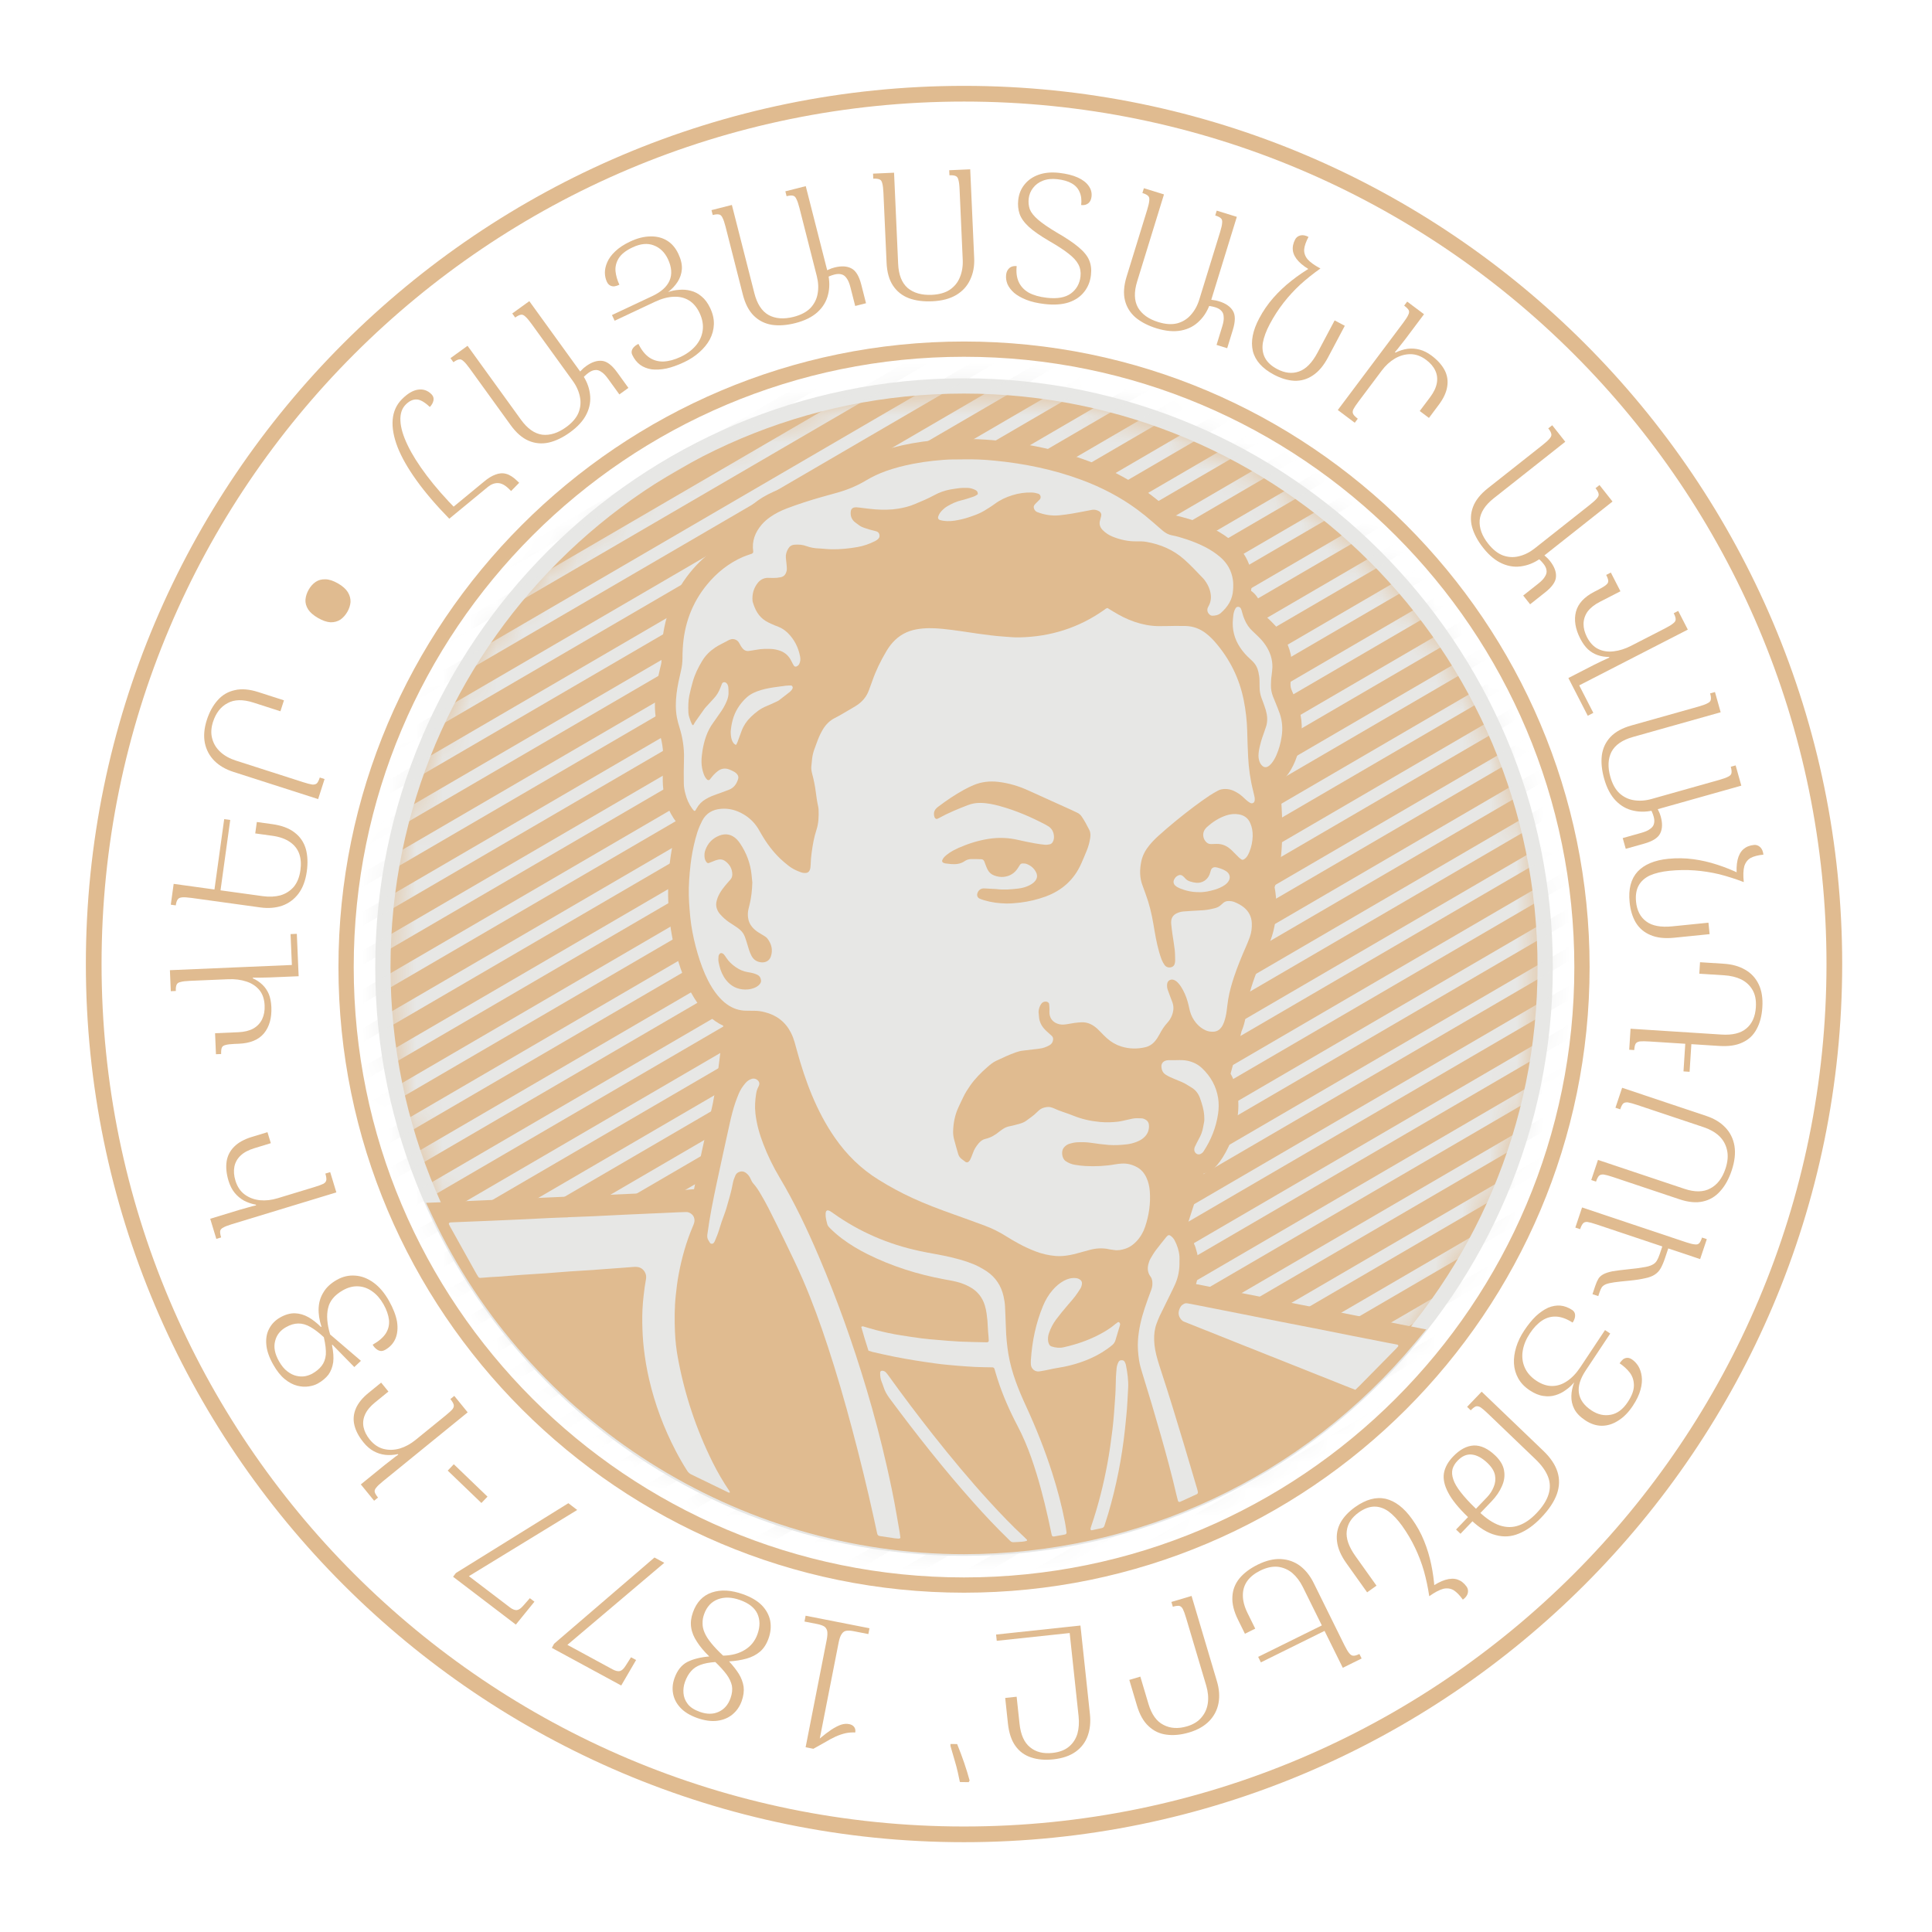 <?xml version="1.0" encoding="UTF-8"?> <svg xmlns="http://www.w3.org/2000/svg" width="72" height="72" viewBox="0 0 72 72" fill="none"><path d="M14.4 36C14.4 47.929 24.071 57.6 36 57.6C47.929 57.6 57.6 47.929 57.6 36C57.6 24.071 47.929 14.4 36 14.4C24.071 14.4 14.4 24.071 14.4 36Z" fill="#E0BB90"></path><path d="M11.854 23.032C11.68 22.931 11.556 22.824 11.483 22.71C11.408 22.589 11.375 22.467 11.384 22.344C11.396 22.216 11.436 22.093 11.505 21.973C11.574 21.853 11.659 21.758 11.761 21.688C11.864 21.617 11.986 21.584 12.127 21.589C12.265 21.591 12.421 21.642 12.596 21.742C12.766 21.84 12.889 21.949 12.964 22.07C13.035 22.188 13.068 22.31 13.063 22.436C13.053 22.559 13.014 22.681 12.945 22.801C12.876 22.921 12.79 23.018 12.685 23.092C12.579 23.16 12.457 23.193 12.319 23.191C12.18 23.183 12.025 23.13 11.854 23.032Z" fill="#E0BB90"></path><path d="M7.706 26.836C7.803 26.534 7.939 26.287 8.113 26.094C8.284 25.9 8.495 25.776 8.747 25.721C8.996 25.66 9.291 25.684 9.631 25.793L10.582 26.099L10.451 26.507L9.443 26.183C9.052 26.058 8.73 26.065 8.479 26.205C8.225 26.339 8.045 26.572 7.938 26.903C7.864 27.133 7.855 27.344 7.911 27.535C7.963 27.725 8.065 27.889 8.218 28.028C8.37 28.166 8.561 28.272 8.791 28.345L11.292 29.148C11.441 29.196 11.555 29.226 11.636 29.238C11.714 29.244 11.773 29.228 11.813 29.189C11.851 29.145 11.886 29.074 11.917 28.976L12.096 29.033L11.856 29.78L8.698 28.766C8.409 28.673 8.174 28.537 7.992 28.356C7.808 28.171 7.689 27.949 7.635 27.693C7.583 27.432 7.607 27.146 7.706 26.836Z" fill="#E0BB90"></path><path d="M11.434 32.474C11.386 32.815 11.283 33.091 11.123 33.304C10.963 33.516 10.759 33.666 10.513 33.754C10.267 33.837 9.996 33.858 9.699 33.817L7.137 33.463C6.982 33.442 6.866 33.435 6.788 33.442C6.706 33.449 6.651 33.475 6.622 33.521C6.589 33.566 6.565 33.639 6.551 33.741L6.365 33.715L6.472 32.939L9.798 33.398C10.032 33.43 10.25 33.42 10.451 33.367C10.649 33.308 10.814 33.203 10.948 33.05C11.078 32.892 11.161 32.684 11.196 32.428C11.228 32.198 11.213 31.995 11.152 31.82C11.087 31.639 10.972 31.493 10.807 31.38C10.638 31.262 10.419 31.184 10.149 31.147L9.512 31.059L9.571 30.634L10.148 30.714C10.498 30.762 10.774 30.866 10.978 31.025C11.182 31.179 11.321 31.381 11.395 31.63C11.464 31.874 11.477 32.156 11.434 32.474ZM8.209 33.246L7.983 33.215L8.355 30.527L8.58 30.558L8.209 33.246Z" fill="#E0BB90"></path><path d="M6.365 36.939L6.332 36.156L11.111 35.952L11.13 36.381L10.059 36.426C9.952 36.431 9.844 36.433 9.737 36.433C9.63 36.434 9.525 36.434 9.422 36.433L9.423 36.46C9.56 36.521 9.679 36.601 9.782 36.7C9.88 36.794 9.959 36.909 10.018 37.045C10.073 37.181 10.104 37.343 10.113 37.531C10.13 37.937 10.039 38.262 9.839 38.508C9.639 38.749 9.327 38.879 8.903 38.897L8.729 38.904C8.582 38.91 8.473 38.924 8.402 38.945C8.332 38.961 8.286 38.994 8.266 39.044C8.246 39.094 8.238 39.173 8.242 39.28L8.048 39.288L8.015 38.505L8.878 38.468C9.102 38.459 9.29 38.413 9.443 38.33C9.591 38.244 9.7 38.127 9.77 37.981C9.839 37.835 9.87 37.666 9.862 37.474C9.852 37.233 9.785 37.039 9.663 36.893C9.54 36.746 9.379 36.641 9.18 36.578C8.976 36.511 8.751 36.482 8.506 36.493L7.08 36.553C6.924 36.56 6.808 36.574 6.733 36.595C6.653 36.612 6.603 36.645 6.583 36.695C6.558 36.746 6.548 36.824 6.553 36.931L6.365 36.939ZM11.115 36.039L10.881 36.049L10.828 34.811L11.062 34.801L11.115 36.039Z" fill="#E0BB90"></path><path d="M10.346 44.655L11.731 44.234C11.88 44.188 11.989 44.148 12.058 44.113C12.121 44.075 12.156 44.028 12.162 43.97C12.167 43.912 12.155 43.834 12.125 43.736L12.305 43.681L12.535 44.437L8.638 45.623C8.488 45.669 8.382 45.71 8.319 45.748C8.25 45.783 8.212 45.828 8.205 45.881C8.198 45.934 8.21 46.013 8.241 46.115L8.062 46.17L7.834 45.42L8.93 45.086C9.032 45.055 9.135 45.026 9.239 44.999C9.342 44.968 9.444 44.941 9.544 44.92L9.537 44.895C9.374 44.865 9.225 44.814 9.091 44.743C8.956 44.667 8.84 44.569 8.743 44.45C8.646 44.33 8.571 44.182 8.517 44.007C8.437 43.742 8.413 43.502 8.445 43.287C8.478 43.071 8.573 42.886 8.731 42.73C8.885 42.576 9.103 42.456 9.385 42.37L9.968 42.193L10.093 42.603L9.478 42.791C9.26 42.857 9.089 42.948 8.966 43.065C8.843 43.182 8.766 43.32 8.735 43.479C8.704 43.638 8.717 43.811 8.774 43.999C8.843 44.225 8.958 44.398 9.121 44.517C9.283 44.636 9.472 44.706 9.689 44.729C9.901 44.749 10.12 44.724 10.346 44.655Z" fill="#E0BB90"></path><path d="M11.98 49.444C11.899 49.193 11.864 48.958 11.875 48.742C11.886 48.525 11.947 48.329 12.059 48.153C12.164 47.976 12.329 47.824 12.554 47.696C12.776 47.571 13.005 47.519 13.242 47.539C13.477 47.555 13.704 47.642 13.922 47.801C14.138 47.957 14.329 48.182 14.496 48.477C14.654 48.758 14.754 49.017 14.796 49.254C14.832 49.491 14.813 49.699 14.741 49.878C14.664 50.06 14.536 50.202 14.357 50.303C14.295 50.338 14.236 50.353 14.182 50.347C14.126 50.338 14.073 50.314 14.025 50.274C13.971 50.233 13.926 50.179 13.888 50.113C14.118 49.984 14.282 49.842 14.38 49.689C14.476 49.533 14.515 49.365 14.496 49.186C14.474 49.003 14.407 48.81 14.293 48.608C14.176 48.402 14.037 48.242 13.875 48.128C13.711 48.01 13.537 47.947 13.353 47.938C13.162 47.928 12.972 47.976 12.781 48.084C12.47 48.26 12.285 48.482 12.227 48.751C12.162 49.018 12.188 49.345 12.303 49.731L13.451 50.714L13.204 50.946L12.388 50.114L12.371 50.124C12.423 50.371 12.439 50.585 12.418 50.766C12.391 50.946 12.332 51.1 12.241 51.228C12.143 51.355 12.012 51.465 11.849 51.557C11.752 51.612 11.637 51.649 11.504 51.668C11.367 51.688 11.223 51.68 11.073 51.641C10.917 51.601 10.763 51.519 10.611 51.395C10.459 51.27 10.315 51.09 10.181 50.852C10.03 50.584 9.944 50.337 9.925 50.112C9.904 49.883 9.94 49.683 10.033 49.513C10.124 49.338 10.261 49.199 10.444 49.096C10.631 48.99 10.812 48.939 10.988 48.942C11.161 48.948 11.329 48.996 11.494 49.088C11.652 49.178 11.808 49.3 11.962 49.454L11.98 49.444ZM11.642 51.19C11.785 51.108 11.901 51.013 11.987 50.902C12.073 50.792 12.126 50.652 12.143 50.483C12.154 50.313 12.129 50.096 12.068 49.833C11.886 49.664 11.719 49.538 11.569 49.453C11.416 49.365 11.266 49.321 11.118 49.323C10.97 49.324 10.819 49.369 10.663 49.457C10.441 49.582 10.304 49.757 10.252 49.982C10.193 50.205 10.241 50.454 10.397 50.73C10.492 50.898 10.596 51.023 10.71 51.108C10.821 51.194 10.935 51.25 11.052 51.276C11.163 51.301 11.27 51.304 11.373 51.287C11.474 51.266 11.564 51.233 11.642 51.19Z" fill="#E0BB90"></path><path d="M15.485 53.663L16.608 52.75C16.729 52.651 16.815 52.573 16.865 52.514C16.909 52.455 16.923 52.398 16.907 52.342C16.89 52.287 16.849 52.219 16.785 52.139L16.93 52.021L17.429 52.634L14.269 55.205C14.148 55.303 14.065 55.382 14.021 55.441C13.97 55.5 13.952 55.555 13.966 55.607C13.979 55.659 14.02 55.727 14.088 55.81L13.942 55.928L13.447 55.32L14.336 54.597C14.419 54.53 14.504 54.464 14.59 54.4C14.673 54.332 14.757 54.269 14.843 54.211L14.826 54.191C14.664 54.225 14.507 54.234 14.356 54.218C14.203 54.2 14.058 54.153 13.923 54.079C13.788 54.004 13.662 53.896 13.547 53.754C13.372 53.539 13.259 53.326 13.208 53.114C13.156 52.903 13.175 52.695 13.262 52.491C13.346 52.291 13.503 52.097 13.732 51.911L14.204 51.526L14.475 51.859L13.976 52.265C13.799 52.408 13.676 52.558 13.606 52.712C13.536 52.867 13.517 53.024 13.548 53.183C13.58 53.342 13.657 53.497 13.781 53.65C13.931 53.833 14.103 53.95 14.298 53.998C14.493 54.047 14.695 54.041 14.905 53.98C15.108 53.918 15.301 53.812 15.485 53.663Z" fill="#E0BB90"></path><path d="M18.168 55.776L17.94 56.012L16.685 54.805L16.912 54.568L18.168 55.776Z" fill="#E0BB90"></path><path d="M21.511 56.272L17.475 58.739L18.999 59.9C19.095 59.973 19.18 60.008 19.256 60.004C19.329 59.998 19.409 59.944 19.497 59.843L19.746 59.56L19.917 59.69L19.224 60.544L16.885 58.761L16.99 58.622L21.181 56.02L21.511 56.272Z" fill="#E0BB90"></path><path d="M24.756 58.242L21.145 61.299L22.83 62.213C22.936 62.27 23.026 62.291 23.1 62.276C23.171 62.258 23.242 62.193 23.314 62.079L23.516 61.762L23.705 61.864L23.151 62.814L20.566 61.412L20.649 61.258L24.39 58.044L24.756 58.242Z" fill="#E0BB90"></path><path d="M27.686 59.41C27.989 59.518 28.224 59.656 28.391 59.825C28.558 59.998 28.662 60.191 28.704 60.406C28.742 60.618 28.722 60.836 28.642 61.059C28.567 61.27 28.462 61.433 28.325 61.551C28.183 61.671 28.014 61.758 27.82 61.812C27.625 61.866 27.409 61.901 27.171 61.916C27.315 62.071 27.436 62.225 27.533 62.378C27.626 62.53 27.686 62.689 27.712 62.855C27.733 63.023 27.709 63.202 27.642 63.391C27.57 63.593 27.457 63.759 27.301 63.889C27.146 64.019 26.957 64.098 26.733 64.128C26.509 64.157 26.258 64.122 25.981 64.024C25.715 63.929 25.509 63.804 25.361 63.647C25.213 63.49 25.121 63.315 25.085 63.122C25.048 62.933 25.065 62.738 25.137 62.536C25.239 62.25 25.398 62.05 25.613 61.937C25.828 61.829 26.101 61.76 26.433 61.731C26.239 61.544 26.086 61.361 25.974 61.184C25.856 61.009 25.784 60.832 25.758 60.652C25.73 60.476 25.752 60.289 25.822 60.092C25.958 59.709 26.193 59.46 26.528 59.347C26.862 59.234 27.248 59.255 27.686 59.41ZM27.579 59.629C27.272 59.519 26.998 59.51 26.758 59.599C26.512 59.692 26.339 59.877 26.24 60.155C26.198 60.273 26.179 60.387 26.183 60.497C26.18 60.61 26.206 60.726 26.258 60.844C26.309 60.967 26.393 61.098 26.509 61.239C26.621 61.378 26.767 61.532 26.949 61.701C27.274 61.694 27.547 61.62 27.767 61.48C27.986 61.345 28.14 61.151 28.23 60.898C28.33 60.616 28.328 60.362 28.224 60.135C28.118 59.913 27.904 59.744 27.579 59.629ZM26.658 61.939C26.435 61.955 26.252 61.989 26.109 62.043C25.963 62.095 25.845 62.174 25.755 62.279C25.661 62.383 25.585 62.517 25.526 62.681C25.479 62.816 25.46 62.954 25.471 63.096C25.481 63.242 25.533 63.376 25.627 63.499C25.72 63.623 25.872 63.722 26.083 63.797C26.348 63.891 26.583 63.889 26.788 63.792C26.992 63.698 27.138 63.53 27.224 63.286C27.284 63.117 27.302 62.962 27.276 62.82C27.245 62.681 27.179 62.541 27.077 62.401C26.971 62.259 26.831 62.105 26.658 61.939Z" fill="#E0BB90"></path><path d="M32.403 60.68L32.361 60.897L31.815 60.79C31.714 60.77 31.626 60.764 31.552 60.773C31.477 60.781 31.418 60.819 31.372 60.888C31.323 60.955 31.283 61.063 31.254 61.212L30.551 64.789C30.709 64.656 30.854 64.546 30.985 64.458C31.115 64.374 31.234 64.313 31.342 64.275C31.448 64.241 31.55 64.234 31.646 64.253C31.734 64.27 31.797 64.308 31.836 64.365C31.875 64.423 31.887 64.489 31.872 64.564C31.75 64.558 31.633 64.567 31.519 64.59C31.4 64.617 31.275 64.658 31.146 64.715C31.016 64.775 30.873 64.852 30.718 64.945L30.312 65.172L30.023 65.115L30.807 61.125C30.836 60.975 30.843 60.861 30.827 60.78C30.806 60.699 30.765 60.641 30.704 60.606C30.638 60.57 30.552 60.542 30.447 60.521L29.981 60.43L30.023 60.213L32.403 60.68Z" fill="#E0BB90"></path><path d="M35.422 64.993L35.67 64.996C35.77 65.243 35.858 65.479 35.935 65.703C36.013 65.932 36.079 66.15 36.135 66.356L36.1 66.416L35.772 66.411C35.755 66.326 35.73 66.208 35.696 66.055C35.663 65.907 35.624 65.762 35.581 65.618L35.421 65.067L35.422 64.993Z" fill="#E0BB90"></path><path d="M39.255 65.566C38.94 65.599 38.663 65.575 38.425 65.493C38.183 65.415 37.988 65.272 37.84 65.063C37.693 64.859 37.6 64.579 37.562 64.224L37.461 63.278L37.887 63.232L37.995 64.238C38.038 64.647 38.168 64.938 38.385 65.113C38.597 65.292 38.876 65.364 39.223 65.326C39.48 65.299 39.685 65.221 39.838 65.092C39.986 64.969 40.091 64.809 40.151 64.614C40.206 64.419 40.221 64.202 40.196 63.962L39.839 60.625L40.265 60.579L40.618 63.877C40.65 64.179 40.623 64.449 40.536 64.688C40.45 64.93 40.3 65.128 40.087 65.281C39.874 65.434 39.597 65.529 39.255 65.566ZM39.899 60.618L39.924 60.852L37.146 61.148L37.121 60.915L39.899 60.618Z" fill="#E0BB90"></path><path d="M44.318 64.563C44.014 64.653 43.733 64.681 43.476 64.646C43.22 64.615 42.998 64.511 42.81 64.334C42.619 64.162 42.473 63.905 42.371 63.562L42.086 62.605L42.497 62.483L42.799 63.498C42.916 63.892 43.103 64.153 43.361 64.282C43.615 64.416 43.909 64.433 44.243 64.334C44.474 64.265 44.653 64.153 44.779 63.999C44.907 63.849 44.985 63.672 45.013 63.468C45.041 63.264 45.02 63.047 44.952 62.816L44.203 60.298C44.158 60.148 44.118 60.037 44.082 59.964C44.044 59.896 43.997 59.856 43.942 59.845C43.884 59.839 43.806 59.85 43.708 59.879L43.654 59.7L44.406 59.476L45.351 62.655C45.438 62.946 45.458 63.217 45.411 63.469C45.362 63.726 45.247 63.949 45.065 64.138C44.88 64.328 44.63 64.47 44.318 64.563Z" fill="#E0BB90"></path><path d="M46.871 58.31C47.179 58.158 47.467 58.088 47.732 58.102C47.998 58.115 48.236 58.199 48.447 58.353C48.654 58.51 48.824 58.723 48.956 58.991L50.102 61.31C50.172 61.45 50.231 61.55 50.281 61.61C50.333 61.674 50.385 61.705 50.439 61.704C50.495 61.706 50.569 61.684 50.661 61.639L50.744 61.807L50.042 62.154L48.554 59.145C48.449 58.933 48.318 58.758 48.161 58.622C48.002 58.491 47.822 58.414 47.62 58.389C47.416 58.37 47.198 58.418 46.966 58.532C46.758 58.635 46.598 58.761 46.488 58.911C46.375 59.066 46.319 59.244 46.318 59.443C46.315 59.649 46.374 59.874 46.494 60.118L46.779 60.695L46.395 60.885L46.137 60.362C45.98 60.046 45.911 59.759 45.928 59.502C45.941 59.246 46.03 59.018 46.195 58.817C46.357 58.622 46.583 58.453 46.871 58.31ZM49.321 60.545L49.422 60.749L46.989 61.952L46.888 61.747L49.321 60.545Z" fill="#E0BB90"></path><path d="M50.503 56.163C50.903 55.878 51.282 55.776 51.64 55.855C51.997 55.941 52.325 56.193 52.623 56.611C52.807 56.869 52.957 57.141 53.072 57.426C53.188 57.711 53.276 58.005 53.338 58.306C53.402 58.612 53.443 58.917 53.463 59.221L53.264 59.486C53.216 59.164 53.15 58.851 53.066 58.549C52.979 58.249 52.869 57.96 52.736 57.682C52.604 57.403 52.444 57.133 52.258 56.871C52.089 56.635 51.918 56.452 51.744 56.324C51.569 56.202 51.39 56.143 51.207 56.147C51.024 56.152 50.834 56.224 50.637 56.364C50.372 56.553 50.223 56.783 50.19 57.053C50.154 57.325 50.262 57.638 50.513 57.991L51.298 59.093L50.949 59.342L50.175 58.256C49.971 57.968 49.855 57.698 49.827 57.443C49.795 57.191 49.84 56.957 49.959 56.74C50.078 56.529 50.259 56.337 50.503 56.163ZM53.264 59.486L53.281 59.186C53.499 59.03 53.695 58.927 53.867 58.876C54.038 58.825 54.19 58.821 54.32 58.865C54.45 58.91 54.562 58.997 54.655 59.128C54.705 59.197 54.72 59.277 54.702 59.367C54.68 59.459 54.618 59.541 54.516 59.614C54.399 59.45 54.286 59.334 54.176 59.264C54.062 59.197 53.934 59.178 53.791 59.209C53.648 59.246 53.472 59.338 53.264 59.486Z" fill="#E0BB90"></path><path d="M54.675 52.429L55.217 51.864L57.519 54.071C57.783 54.324 57.958 54.584 58.042 54.851C58.127 55.118 58.12 55.393 58.022 55.676C57.92 55.963 57.724 56.257 57.434 56.56C57.165 56.841 56.889 57.038 56.607 57.151C56.325 57.271 56.035 57.289 55.737 57.207C55.438 57.131 55.131 56.942 54.815 56.639L55.112 56.33C55.389 56.595 55.65 56.768 55.895 56.849C56.14 56.929 56.375 56.929 56.601 56.848C56.824 56.771 57.042 56.621 57.255 56.398C57.487 56.157 57.638 55.921 57.709 55.692C57.78 55.47 57.774 55.25 57.691 55.034C57.607 54.818 57.451 54.6 57.222 54.38L55.447 52.678C55.335 52.57 55.245 52.493 55.177 52.447C55.11 52.408 55.05 52.396 54.996 52.413C54.943 52.436 54.881 52.485 54.81 52.559L54.675 52.429ZM55.413 55.802C55.525 55.686 55.609 55.556 55.666 55.413C55.726 55.273 55.742 55.127 55.714 54.976C55.685 54.825 55.592 54.674 55.434 54.522C55.237 54.334 55.044 54.229 54.854 54.207C54.664 54.186 54.486 54.262 54.319 54.437C54.226 54.533 54.163 54.637 54.131 54.748C54.102 54.863 54.111 54.989 54.158 55.127C54.202 55.268 54.294 55.427 54.433 55.605C54.573 55.788 54.764 55.996 55.005 56.227L55.413 55.802ZM54.428 57.159L54.263 57.001L54.709 56.537C54.354 56.197 54.107 55.892 53.969 55.624C53.828 55.358 53.775 55.116 53.812 54.897C53.851 54.682 53.965 54.475 54.154 54.279C54.404 54.018 54.662 53.881 54.927 53.869C55.189 53.861 55.456 53.986 55.727 54.246C55.91 54.422 56.019 54.606 56.051 54.798C56.087 54.993 56.061 55.188 55.973 55.383C55.889 55.58 55.759 55.771 55.582 55.955L54.428 57.159Z" fill="#E0BB90"></path><path d="M56.802 49.586C56.945 49.37 57.091 49.191 57.239 49.048C57.391 48.908 57.544 48.803 57.698 48.733C57.852 48.67 58.004 48.644 58.151 48.656C58.302 48.671 58.448 48.725 58.59 48.819C58.638 48.851 58.67 48.891 58.687 48.94C58.703 48.988 58.704 49.042 58.691 49.103C58.677 49.164 58.649 49.226 58.607 49.289C58.389 49.149 58.184 49.075 57.992 49.065C57.804 49.058 57.628 49.108 57.466 49.215C57.302 49.325 57.151 49.483 57.016 49.688C56.875 49.9 56.786 50.114 56.749 50.331C56.712 50.548 56.734 50.753 56.815 50.946C56.897 51.145 57.044 51.315 57.256 51.456C57.454 51.587 57.649 51.653 57.842 51.652C58.035 51.652 58.22 51.592 58.395 51.473C58.575 51.356 58.741 51.182 58.895 50.952L59.814 49.568L60.009 49.697L59.09 51.081C58.89 51.383 58.806 51.657 58.84 51.905C58.876 52.159 59.031 52.377 59.306 52.56C59.541 52.716 59.78 52.771 60.026 52.724C60.268 52.682 60.48 52.525 60.66 52.253C60.816 52.019 60.893 51.81 60.891 51.627C60.891 51.449 60.84 51.292 60.738 51.155C60.634 51.021 60.507 50.905 60.358 50.806C60.401 50.743 60.445 50.692 60.492 50.653C60.54 50.621 60.592 50.604 60.646 50.603C60.701 50.602 60.758 50.621 60.817 50.66C60.907 50.72 60.984 50.801 61.05 50.903C61.117 51.012 61.161 51.14 61.181 51.288C61.202 51.441 61.188 51.609 61.137 51.79C61.088 51.977 60.992 52.178 60.848 52.394C60.688 52.636 60.507 52.819 60.306 52.943C60.11 53.07 59.907 53.133 59.697 53.134C59.488 53.134 59.281 53.066 59.076 52.93C58.883 52.802 58.746 52.66 58.667 52.505C58.591 52.353 58.555 52.193 58.56 52.024C58.565 51.856 58.6 51.686 58.665 51.515C58.577 51.623 58.474 51.718 58.355 51.8C58.238 51.888 58.109 51.953 57.969 51.994C57.827 52.039 57.675 52.048 57.516 52.023C57.353 52.001 57.185 51.931 57.01 51.815C56.82 51.689 56.677 51.541 56.582 51.37C56.486 51.199 56.432 51.014 56.421 50.813C56.411 50.618 56.439 50.414 56.505 50.201C56.569 49.992 56.668 49.787 56.802 49.586Z" fill="#E0BB90"></path><path d="M60.203 41.282L60.452 40.538L63.597 41.591C63.885 41.687 64.118 41.829 64.295 42.015C64.477 42.203 64.591 42.432 64.638 42.702C64.683 42.976 64.648 43.283 64.535 43.621C64.429 43.939 64.286 44.195 64.108 44.39C63.933 44.59 63.718 44.719 63.464 44.775C63.214 44.833 62.919 44.805 62.58 44.691L60.109 43.864C59.961 43.815 59.846 43.783 59.766 43.771C59.688 43.763 59.628 43.781 59.585 43.823C59.547 43.867 59.512 43.938 59.479 44.035L59.301 43.976L59.552 43.226L62.773 44.304C63.163 44.434 63.485 44.429 63.74 44.288C63.997 44.153 64.184 43.909 64.302 43.558C64.39 43.295 64.409 43.061 64.36 42.856C64.315 42.653 64.218 42.479 64.068 42.335C63.917 42.195 63.727 42.087 63.499 42.01L61.008 41.177C60.86 41.127 60.745 41.096 60.665 41.083C60.587 41.076 60.528 41.091 60.487 41.129C60.449 41.173 60.413 41.244 60.381 41.341L60.203 41.282ZM62.184 46.487L62.056 46.869C62.003 47.03 61.947 47.162 61.889 47.265C61.831 47.368 61.754 47.448 61.66 47.506C61.569 47.565 61.448 47.61 61.297 47.639C61.149 47.674 60.955 47.704 60.717 47.727C60.483 47.748 60.298 47.769 60.159 47.788C60.021 47.808 59.916 47.832 59.846 47.86C59.779 47.889 59.729 47.927 59.695 47.972C59.665 48.019 59.638 48.078 59.614 48.15L59.563 48.302L59.347 48.23L59.451 47.919C59.487 47.813 59.526 47.725 59.568 47.654C59.609 47.588 59.67 47.533 59.751 47.489C59.831 47.445 59.945 47.408 60.092 47.377C60.242 47.352 60.441 47.327 60.689 47.301C60.918 47.279 61.1 47.255 61.236 47.23C61.375 47.211 61.483 47.181 61.562 47.142C61.64 47.106 61.7 47.056 61.741 46.989C61.78 46.927 61.817 46.845 61.851 46.743L61.962 46.413L62.184 46.487ZM59.496 45.63C59.348 45.581 59.236 45.55 59.16 45.539C59.086 45.533 59.03 45.552 58.992 45.596C58.954 45.64 58.919 45.71 58.886 45.808L58.708 45.748L58.959 44.998L62.822 46.291C62.97 46.341 63.081 46.368 63.155 46.374C63.231 46.386 63.287 46.372 63.324 46.332C63.361 46.293 63.396 46.222 63.43 46.12L63.608 46.18L63.359 46.923L59.496 45.63Z" fill="#E0BB90"></path><path d="M63.355 35.859L64.244 35.916C64.547 35.935 64.809 36.008 65.029 36.134C65.254 36.26 65.424 36.441 65.538 36.676C65.653 36.912 65.7 37.201 65.677 37.545C65.657 37.861 65.586 38.13 65.465 38.35C65.347 38.575 65.174 38.741 64.943 38.847C64.717 38.958 64.425 39.002 64.069 38.979L61.468 38.813C61.312 38.803 61.193 38.802 61.112 38.81C61.035 38.823 60.981 38.853 60.952 38.901C60.926 38.953 60.91 39.03 60.903 39.133L60.716 39.12L60.766 38.338L64.156 38.555C64.566 38.581 64.875 38.505 65.084 38.326C65.297 38.147 65.414 37.884 65.436 37.536C65.453 37.277 65.411 37.062 65.31 36.89C65.213 36.723 65.074 36.593 64.892 36.501C64.709 36.413 64.498 36.361 64.257 36.346L63.328 36.287L63.355 35.859ZM62.812 38.791L63.039 38.806L62.966 39.943L62.739 39.928L62.812 38.791Z" fill="#E0BB90"></path><path d="M60.731 33.625C60.681 33.136 60.78 32.756 61.027 32.484C61.278 32.216 61.659 32.057 62.17 32.005C62.486 31.974 62.796 31.978 63.101 32.019C63.406 32.06 63.705 32.129 63.997 32.225C64.294 32.321 64.579 32.436 64.853 32.57L64.985 32.873C64.681 32.756 64.377 32.659 64.073 32.581C63.77 32.509 63.464 32.461 63.157 32.438C62.849 32.415 62.535 32.42 62.215 32.452C61.926 32.481 61.683 32.539 61.485 32.626C61.293 32.718 61.153 32.844 61.066 33.005C60.979 33.167 60.947 33.367 60.971 33.607C61.004 33.932 61.129 34.175 61.348 34.337C61.566 34.504 61.892 34.565 62.323 34.522L63.669 34.386L63.712 34.813L62.386 34.947C62.034 34.982 61.742 34.948 61.507 34.846C61.273 34.749 61.091 34.594 60.962 34.383C60.838 34.175 60.761 33.922 60.731 33.625ZM64.985 32.873L64.733 32.71C64.706 32.444 64.713 32.223 64.754 32.048C64.794 31.874 64.867 31.741 64.969 31.649C65.073 31.558 65.204 31.505 65.364 31.489C65.448 31.48 65.525 31.506 65.594 31.567C65.663 31.631 65.704 31.726 65.717 31.85C65.517 31.87 65.359 31.911 65.244 31.972C65.13 32.037 65.05 32.14 65.006 32.279C64.966 32.422 64.959 32.62 64.985 32.873Z" fill="#E0BB90"></path><path d="M64.682 28.524L64.894 29.279L61.702 30.178C61.414 30.259 61.141 30.27 60.883 30.213C60.627 30.16 60.404 30.035 60.214 29.838C60.024 29.641 59.88 29.368 59.782 29.02C59.692 28.701 59.664 28.41 59.696 28.146C59.733 27.88 59.84 27.653 60.019 27.463C60.198 27.274 60.457 27.131 60.797 27.036L63.305 26.33C63.456 26.287 63.565 26.247 63.633 26.209C63.707 26.175 63.748 26.131 63.756 26.077C63.769 26.023 63.761 25.944 63.731 25.841L63.912 25.79L64.124 26.544L60.855 27.465C60.459 27.576 60.193 27.76 60.056 28.017C59.925 28.276 59.91 28.587 60.012 28.948C60.087 29.214 60.2 29.419 60.352 29.562C60.508 29.704 60.688 29.79 60.891 29.821C61.1 29.855 61.319 29.84 61.547 29.776L64.075 29.064C64.225 29.022 64.335 28.982 64.403 28.944C64.477 28.909 64.518 28.865 64.526 28.812C64.538 28.757 64.53 28.678 64.501 28.575L64.682 28.524ZM61.727 30.045C61.757 30.102 61.785 30.161 61.812 30.223C61.843 30.284 61.869 30.351 61.889 30.424C61.961 30.678 61.955 30.888 61.872 31.055C61.794 31.221 61.595 31.349 61.277 31.439L60.587 31.633L60.474 31.233L61.171 31.037C61.317 30.996 61.426 30.947 61.498 30.889C61.576 30.835 61.623 30.771 61.639 30.696C61.659 30.621 61.656 30.534 61.628 30.435C61.61 30.37 61.588 30.309 61.562 30.252C61.538 30.198 61.511 30.152 61.482 30.114L61.727 30.045Z" fill="#E0BB90"></path><path d="M62.542 22.767L62.9 23.464L58.644 25.649L58.449 25.268L59.402 24.778C59.498 24.729 59.594 24.682 59.691 24.637C59.789 24.592 59.884 24.548 59.978 24.505L59.965 24.482C59.816 24.483 59.673 24.461 59.539 24.414C59.411 24.37 59.291 24.298 59.18 24.199C59.073 24.099 58.977 23.965 58.891 23.798C58.706 23.436 58.652 23.102 58.731 22.796C58.812 22.493 59.041 22.245 59.418 22.051L59.573 21.972C59.704 21.904 59.797 21.846 59.853 21.798C59.91 21.753 59.938 21.704 59.935 21.65C59.933 21.596 59.907 21.522 59.858 21.426L60.031 21.337L60.389 22.035L59.62 22.43C59.421 22.532 59.27 22.652 59.165 22.791C59.067 22.932 59.017 23.083 59.014 23.245C59.012 23.407 59.055 23.573 59.142 23.744C59.253 23.959 59.394 24.107 59.567 24.189C59.739 24.271 59.929 24.299 60.137 24.273C60.35 24.249 60.566 24.18 60.785 24.068L62.055 23.416C62.194 23.345 62.293 23.284 62.352 23.233C62.418 23.185 62.449 23.134 62.447 23.08C62.448 23.024 62.424 22.948 62.375 22.853L62.542 22.767ZM58.605 25.572L58.813 25.465L59.379 26.567L59.171 26.674L58.605 25.572Z" fill="#E0BB90"></path><path d="M59.608 18.076L60.094 18.691L57.493 20.748C57.258 20.934 57.011 21.049 56.751 21.095C56.494 21.145 56.24 21.115 55.989 21.006C55.737 20.897 55.499 20.701 55.275 20.417C55.07 20.158 54.932 19.9 54.86 19.643C54.792 19.384 54.804 19.133 54.896 18.889C54.988 18.645 55.172 18.414 55.449 18.195L57.494 16.579C57.617 16.482 57.702 16.403 57.751 16.342C57.805 16.282 57.826 16.225 57.813 16.173C57.804 16.118 57.766 16.048 57.699 15.964L57.847 15.848L58.333 16.463L55.668 18.569C55.346 18.824 55.17 19.096 55.143 19.386C55.122 19.676 55.227 19.968 55.46 20.262C55.632 20.479 55.815 20.625 56.01 20.699C56.209 20.77 56.408 20.78 56.607 20.73C56.813 20.681 57.009 20.583 57.195 20.436L59.255 18.808C59.378 18.711 59.464 18.632 59.512 18.571C59.567 18.51 59.588 18.454 59.575 18.402C59.566 18.346 59.528 18.277 59.461 18.193L59.608 18.076ZM57.465 20.616C57.514 20.657 57.563 20.701 57.612 20.748C57.664 20.792 57.714 20.844 57.761 20.903C57.924 21.11 58 21.307 57.987 21.493C57.979 21.676 57.845 21.87 57.585 22.075L57.023 22.52L56.765 22.194L57.333 21.745C57.452 21.651 57.534 21.564 57.578 21.483C57.629 21.403 57.648 21.326 57.634 21.251C57.624 21.174 57.587 21.095 57.523 21.014C57.482 20.961 57.438 20.913 57.392 20.87C57.349 20.83 57.307 20.798 57.265 20.774L57.465 20.616Z" fill="#E0BB90"></path><path d="M51.493 13.811L50.625 14.969C50.531 15.094 50.467 15.191 50.432 15.26C50.403 15.328 50.404 15.387 50.433 15.437C50.463 15.487 50.519 15.543 50.601 15.604L50.488 15.755L49.856 15.28L52.3 12.021C52.394 11.896 52.455 11.8 52.483 11.732C52.518 11.663 52.523 11.605 52.497 11.557C52.471 11.51 52.415 11.454 52.329 11.39L52.442 11.24L53.069 11.71L52.382 12.627C52.317 12.713 52.251 12.797 52.183 12.88C52.119 12.966 52.052 13.047 51.984 13.124L52.005 13.14C52.154 13.068 52.304 13.021 52.454 12.999C52.608 12.98 52.759 12.991 52.908 13.03C53.057 13.069 53.205 13.144 53.352 13.254C53.573 13.42 53.734 13.6 53.836 13.792C53.937 13.985 53.969 14.191 53.933 14.41C53.9 14.626 53.795 14.851 53.618 15.087L53.253 15.575L52.91 15.317L53.296 14.803C53.432 14.621 53.516 14.446 53.546 14.279C53.577 14.112 53.557 13.955 53.488 13.809C53.42 13.662 53.307 13.53 53.149 13.412C52.96 13.27 52.765 13.199 52.564 13.199C52.363 13.199 52.168 13.254 51.98 13.364C51.797 13.473 51.635 13.622 51.493 13.811Z" fill="#E0BB90"></path><path d="M47.474 13.962C47.041 13.732 46.779 13.439 46.69 13.083C46.606 12.725 46.685 12.32 46.926 11.866C47.074 11.586 47.25 11.33 47.454 11.099C47.657 10.868 47.88 10.658 48.122 10.468C48.367 10.274 48.621 10.101 48.884 9.947L49.209 10.006C48.943 10.193 48.694 10.392 48.461 10.602C48.232 10.814 48.023 11.042 47.833 11.285C47.643 11.529 47.473 11.792 47.322 12.076C47.186 12.333 47.099 12.568 47.062 12.78C47.031 12.991 47.059 13.178 47.145 13.34C47.231 13.502 47.38 13.639 47.593 13.752C47.882 13.905 48.154 13.936 48.41 13.844C48.669 13.754 48.901 13.518 49.104 13.135L49.738 11.94L50.117 12.141L49.492 13.319C49.327 13.63 49.136 13.855 48.921 13.994C48.71 14.135 48.481 14.2 48.233 14.19C47.992 14.178 47.739 14.102 47.474 13.962ZM49.209 10.006L48.934 10.125C48.697 9.999 48.517 9.871 48.395 9.74C48.272 9.61 48.201 9.476 48.182 9.34C48.164 9.203 48.192 9.064 48.267 8.922C48.307 8.847 48.371 8.798 48.46 8.774C48.552 8.752 48.654 8.771 48.764 8.829C48.67 9.007 48.616 9.16 48.603 9.29C48.594 9.421 48.635 9.544 48.726 9.658C48.824 9.771 48.984 9.886 49.209 10.006Z" fill="#E0BB90"></path><path d="M45.344 7.85L46.093 8.081L45.116 11.251C45.028 11.537 44.89 11.772 44.702 11.957C44.518 12.144 44.292 12.264 44.023 12.316C43.755 12.369 43.448 12.342 43.102 12.236C42.786 12.138 42.526 12.004 42.321 11.834C42.118 11.659 41.985 11.445 41.923 11.192C41.861 10.939 41.882 10.644 41.986 10.307L42.753 7.816C42.799 7.667 42.825 7.553 42.83 7.475C42.841 7.395 42.826 7.336 42.786 7.301C42.747 7.26 42.676 7.225 42.574 7.193L42.629 7.014L43.378 7.245L42.378 10.491C42.257 10.884 42.267 11.207 42.408 11.461C42.555 11.712 42.808 11.893 43.166 12.003C43.431 12.085 43.665 12.101 43.867 12.051C44.071 11.997 44.241 11.892 44.377 11.738C44.519 11.581 44.625 11.389 44.694 11.163L45.468 8.653C45.514 8.504 45.54 8.39 45.545 8.312C45.556 8.231 45.541 8.173 45.501 8.137C45.462 8.097 45.391 8.061 45.288 8.03L45.344 7.85ZM45.019 11.158C45.082 11.163 45.147 11.172 45.214 11.183C45.282 11.19 45.352 11.204 45.425 11.227C45.677 11.304 45.85 11.423 45.946 11.584C46.043 11.74 46.042 11.976 45.945 12.291L45.734 12.977L45.337 12.854L45.55 12.163C45.595 12.018 45.613 11.899 45.603 11.808C45.6 11.713 45.571 11.639 45.518 11.585C45.466 11.527 45.391 11.483 45.292 11.452C45.228 11.433 45.165 11.418 45.103 11.408C45.044 11.399 44.992 11.397 44.944 11.401L45.019 11.158Z" fill="#E0BB90"></path><path d="M38.936 11.331C38.665 11.3 38.435 11.247 38.246 11.172C38.057 11.096 37.905 11.009 37.79 10.911C37.676 10.808 37.594 10.7 37.544 10.586C37.499 10.469 37.482 10.355 37.495 10.244C37.504 10.164 37.527 10.099 37.564 10.049C37.602 9.995 37.649 9.958 37.705 9.937C37.761 9.917 37.823 9.91 37.889 9.918C37.864 10.144 37.889 10.34 37.964 10.506C38.04 10.672 38.164 10.805 38.337 10.906C38.515 11.002 38.739 11.066 39.01 11.097C39.405 11.142 39.705 11.088 39.911 10.936C40.117 10.784 40.236 10.573 40.267 10.302C40.285 10.138 40.259 9.989 40.189 9.855C40.119 9.721 39.995 9.586 39.817 9.449C39.644 9.312 39.405 9.157 39.102 8.983C38.769 8.788 38.514 8.611 38.339 8.451C38.164 8.288 38.05 8.126 37.996 7.967C37.943 7.809 37.926 7.636 37.947 7.449C37.972 7.228 38.05 7.036 38.181 6.876C38.312 6.711 38.488 6.589 38.708 6.511C38.928 6.433 39.182 6.41 39.471 6.442C39.751 6.474 39.982 6.532 40.166 6.616C40.35 6.7 40.484 6.803 40.569 6.925C40.659 7.047 40.695 7.182 40.678 7.328C40.666 7.439 40.625 7.522 40.556 7.577C40.487 7.632 40.399 7.654 40.292 7.642C40.314 7.451 40.294 7.289 40.233 7.156C40.176 7.019 40.078 6.912 39.939 6.833C39.804 6.755 39.626 6.703 39.404 6.678C39.195 6.654 39.013 6.674 38.858 6.737C38.707 6.796 38.587 6.886 38.497 7.006C38.407 7.122 38.354 7.253 38.337 7.399C38.321 7.541 38.335 7.676 38.379 7.802C38.428 7.924 38.531 8.053 38.686 8.187C38.842 8.322 39.073 8.481 39.38 8.664C39.739 8.871 40.013 9.055 40.201 9.216C40.394 9.377 40.524 9.538 40.591 9.699C40.658 9.859 40.681 10.041 40.657 10.245C40.63 10.49 40.545 10.7 40.404 10.877C40.266 11.055 40.074 11.186 39.826 11.27C39.579 11.35 39.282 11.37 38.936 11.331Z" fill="#E0BB90"></path><path d="M35.374 6.344L36.157 6.31L36.305 9.623C36.318 9.922 36.268 10.19 36.153 10.428C36.043 10.665 35.87 10.854 35.635 10.994C35.4 11.134 35.102 11.212 34.74 11.228C34.41 11.243 34.12 11.205 33.87 11.113C33.62 11.017 33.423 10.86 33.279 10.643C33.135 10.426 33.055 10.141 33.04 9.789L32.923 7.185C32.916 7.029 32.902 6.913 32.881 6.838C32.864 6.758 32.831 6.708 32.781 6.688C32.73 6.664 32.652 6.654 32.544 6.658L32.536 6.471L33.319 6.436L33.471 9.83C33.489 10.24 33.607 10.541 33.826 10.733C34.049 10.919 34.348 11.004 34.723 10.988C34.999 10.975 35.225 10.912 35.398 10.797C35.572 10.677 35.697 10.522 35.773 10.331C35.854 10.135 35.889 9.919 35.878 9.682L35.761 7.058C35.755 6.902 35.74 6.786 35.719 6.711C35.702 6.632 35.669 6.582 35.619 6.562C35.568 6.537 35.49 6.527 35.383 6.532L35.374 6.344Z" fill="#E0BB90"></path><path d="M29.268 7.13L30.028 6.937L30.847 10.15C30.92 10.44 30.925 10.713 30.862 10.969C30.802 11.224 30.672 11.444 30.47 11.629C30.268 11.814 29.992 11.951 29.641 12.041C29.321 12.122 29.029 12.144 28.766 12.105C28.501 12.062 28.276 11.948 28.091 11.765C27.906 11.582 27.77 11.319 27.683 10.977L27.04 8.451C27.001 8.3 26.964 8.19 26.928 8.12C26.895 8.046 26.852 8.004 26.799 7.994C26.744 7.98 26.665 7.987 26.561 8.013L26.515 7.831L27.275 7.638L28.114 10.93C28.215 11.328 28.392 11.598 28.645 11.741C28.902 11.879 29.212 11.901 29.575 11.809C29.843 11.74 30.051 11.632 30.198 11.484C30.343 11.332 30.434 11.154 30.47 10.951C30.509 10.743 30.499 10.525 30.441 10.295L29.793 7.75C29.754 7.599 29.717 7.488 29.68 7.419C29.648 7.344 29.605 7.302 29.552 7.293C29.497 7.279 29.418 7.285 29.314 7.312L29.268 7.13ZM30.715 10.122C30.772 10.093 30.832 10.066 30.895 10.041C30.956 10.012 31.024 9.988 31.098 9.969C31.353 9.904 31.563 9.915 31.728 10.002C31.892 10.084 32.015 10.286 32.097 10.606L32.274 11.301L31.871 11.403L31.692 10.702C31.655 10.555 31.608 10.445 31.553 10.371C31.5 10.293 31.437 10.244 31.364 10.226C31.289 10.204 31.202 10.205 31.102 10.23C31.037 10.247 30.976 10.267 30.917 10.291C30.863 10.314 30.817 10.34 30.778 10.368L30.715 10.122Z" fill="#E0BB90"></path><path d="M25.49 13.5C25.256 13.61 25.038 13.688 24.837 13.733C24.634 13.774 24.449 13.784 24.282 13.764C24.117 13.738 23.974 13.681 23.855 13.595C23.733 13.504 23.636 13.381 23.564 13.228C23.539 13.175 23.532 13.124 23.544 13.074C23.555 13.025 23.582 12.977 23.625 12.933C23.668 12.888 23.724 12.849 23.793 12.817C23.907 13.049 24.044 13.22 24.203 13.327C24.36 13.431 24.536 13.479 24.73 13.472C24.928 13.463 25.138 13.406 25.36 13.302C25.591 13.194 25.778 13.056 25.922 12.89C26.066 12.724 26.154 12.537 26.185 12.33C26.218 12.117 26.18 11.896 26.072 11.665C25.971 11.451 25.838 11.294 25.673 11.194C25.508 11.094 25.319 11.049 25.107 11.06C24.893 11.066 24.661 11.129 24.41 11.246L22.906 11.953L22.806 11.741L24.31 11.034C24.638 10.88 24.851 10.689 24.951 10.46C25.053 10.224 25.033 9.957 24.893 9.658C24.773 9.403 24.596 9.232 24.363 9.144C24.133 9.055 23.871 9.079 23.576 9.218C23.321 9.337 23.147 9.476 23.053 9.633C22.961 9.785 22.923 9.946 22.939 10.116C22.959 10.285 23.007 10.45 23.083 10.611C23.014 10.644 22.95 10.664 22.89 10.672C22.831 10.675 22.779 10.663 22.732 10.636C22.684 10.608 22.645 10.563 22.615 10.498C22.57 10.401 22.545 10.291 22.542 10.169C22.541 10.041 22.571 9.909 22.63 9.773C22.691 9.631 22.791 9.495 22.928 9.367C23.067 9.232 23.254 9.11 23.488 9C23.751 8.876 24 8.814 24.236 8.811C24.47 8.805 24.677 8.856 24.856 8.965C25.035 9.073 25.177 9.238 25.281 9.461C25.38 9.671 25.423 9.863 25.411 10.036C25.397 10.206 25.344 10.361 25.253 10.503C25.161 10.645 25.043 10.771 24.898 10.884C25.029 10.837 25.167 10.809 25.311 10.801C25.457 10.787 25.601 10.798 25.742 10.836C25.887 10.871 26.021 10.941 26.144 11.046C26.272 11.149 26.38 11.296 26.469 11.486C26.566 11.692 26.611 11.893 26.604 12.089C26.597 12.284 26.547 12.471 26.453 12.649C26.36 12.82 26.23 12.98 26.063 13.127C25.9 13.273 25.709 13.398 25.49 13.5Z" fill="#E0BB90"></path><path d="M19.09 11.682L19.726 11.223L21.669 13.911C21.844 14.153 21.949 14.405 21.984 14.667C22.022 14.925 21.982 15.178 21.862 15.424C21.743 15.671 21.536 15.9 21.243 16.112C20.975 16.305 20.712 16.433 20.452 16.493C20.191 16.55 19.94 16.528 19.7 16.425C19.461 16.323 19.238 16.129 19.031 15.843L17.504 13.731C17.412 13.604 17.337 13.515 17.278 13.464C17.22 13.407 17.165 13.383 17.112 13.394C17.056 13.401 16.985 13.436 16.898 13.499L16.788 13.347L17.424 12.887L19.414 15.64C19.655 15.973 19.919 16.16 20.207 16.2C20.496 16.233 20.792 16.14 21.096 15.92C21.321 15.758 21.474 15.581 21.556 15.389C21.635 15.194 21.654 14.996 21.613 14.794C21.573 14.586 21.484 14.386 21.345 14.194L19.806 12.066C19.714 11.939 19.639 11.851 19.58 11.799C19.522 11.742 19.467 11.719 19.414 11.729C19.358 11.737 19.287 11.771 19.2 11.834L19.09 11.682ZM21.536 13.932C21.579 13.885 21.625 13.838 21.674 13.791C21.72 13.741 21.774 13.694 21.836 13.649C22.049 13.495 22.249 13.428 22.434 13.448C22.617 13.465 22.805 13.607 22.999 13.875L23.419 14.456L23.082 14.699L22.658 14.113C22.569 13.99 22.486 13.904 22.407 13.857C22.329 13.802 22.253 13.78 22.177 13.791C22.1 13.797 22.019 13.831 21.936 13.891C21.882 13.93 21.832 13.972 21.786 14.016C21.744 14.057 21.711 14.098 21.685 14.139L21.536 13.932Z" fill="#E0BB90"></path><path d="M19.047 18.299L18.966 18.219C18.823 18.078 18.686 18.006 18.557 18.004C18.43 17.999 18.306 18.046 18.184 18.144L16.743 19.331L16.6 19.133L18.04 17.947C18.187 17.822 18.329 17.736 18.464 17.687C18.6 17.633 18.734 17.623 18.867 17.66C19 17.697 19.139 17.788 19.286 17.932L19.348 17.993L19.047 18.299ZM17.044 19.025L16.743 19.331C16.253 18.829 15.846 18.354 15.524 17.905C15.201 17.456 14.966 17.043 14.817 16.665C14.669 16.28 14.608 15.938 14.634 15.638C14.66 15.338 14.773 15.086 14.974 14.882C15.181 14.672 15.38 14.552 15.572 14.522C15.765 14.492 15.933 14.547 16.076 14.688C16.146 14.757 16.172 14.836 16.154 14.925C16.136 15.013 16.09 15.094 16.018 15.167C15.824 14.983 15.659 14.889 15.523 14.887C15.384 14.882 15.249 14.946 15.117 15.08C14.973 15.226 14.909 15.429 14.923 15.688C14.935 15.944 15.024 16.244 15.191 16.591C15.355 16.934 15.593 17.312 15.906 17.727C16.216 18.138 16.595 18.571 17.044 19.025Z" fill="#E0BB90"></path><path d="M35.926 14.098C23.827 14.098 13.984 23.942 13.984 36.041C13.984 48.14 23.827 57.983 35.926 57.983C48.026 57.983 57.869 48.14 57.869 36.041C57.869 23.942 48.026 14.098 35.926 14.098ZM35.926 14.667C47.73 14.667 57.3 24.237 57.3 36.041C57.3 47.846 47.73 57.414 35.926 57.414C24.122 57.414 14.553 47.846 14.553 36.041C14.553 24.237 24.122 14.667 35.926 14.667Z" fill="#E7E7E5"></path><path d="M35.926 3.2C17.881 3.2 3.2 17.881 3.2 35.926C3.2 53.972 17.881 68.653 35.926 68.653C53.972 68.653 68.653 53.972 68.653 35.926C68.653 17.881 53.972 3.2 35.926 3.2ZM35.926 3.785C53.678 3.785 68.068 18.175 68.068 35.926C68.068 53.678 53.678 68.068 35.926 68.068C18.175 68.068 3.785 53.678 3.785 35.926C3.785 18.175 18.175 3.785 35.926 3.785Z" fill="#E0BB90"></path><path d="M35.926 12.727C23.071 12.727 12.613 23.186 12.613 36.041C12.613 48.897 23.071 59.355 35.926 59.355C48.782 59.355 59.24 48.897 59.24 36.041C59.24 23.186 48.782 12.727 35.926 12.727ZM35.926 13.296C48.488 13.296 58.671 23.479 58.671 36.041C58.671 48.603 48.488 58.786 35.926 58.786C23.365 58.786 13.182 48.603 13.182 36.041C13.182 23.479 23.365 13.296 35.926 13.296Z" fill="#E0BB90"></path><mask id="mask0_816_18968" style="mask-type:luminance" maskUnits="userSpaceOnUse" x="14" y="14" width="44" height="44"><path d="M25.101 17.465C14.842 23.443 11.372 36.607 17.35 46.866C23.329 57.126 36.492 60.595 46.752 54.617C57.011 48.638 60.481 35.475 54.502 25.216C50.508 18.362 43.307 14.538 35.906 14.538C32.231 14.538 28.505 15.481 25.101 17.465Z" fill="white"></path></mask><g mask="url(#mask0_816_18968)"><path d="M-4.234 33.005L54.673 -1.325" stroke="#E7E7E5" stroke-width="0.456" stroke-miterlimit="10"></path><path d="M-3.604 34.086L55.303 -0.244" stroke="#E7E7E5" stroke-width="0.456" stroke-miterlimit="10"></path><path d="M-2.974 35.166L55.933 0.837" stroke="#E7E7E5" stroke-width="0.456" stroke-miterlimit="10"></path><path d="M-2.345 36.247L56.563 1.917" stroke="#E7E7E5" stroke-width="0.456" stroke-miterlimit="10"></path><path d="M-1.715 37.328L57.193 2.998" stroke="#E7E7E5" stroke-width="0.456" stroke-miterlimit="10"></path><path d="M-1.085 38.409L57.822 4.079" stroke="#E7E7E5" stroke-width="0.456" stroke-miterlimit="10"></path><path d="M-0.455 39.489L58.452 5.16" stroke="#E7E7E5" stroke-width="0.456" stroke-miterlimit="10"></path><path d="M0.175 40.57L59.082 6.24" stroke="#E7E7E5" stroke-width="0.456" stroke-miterlimit="10"></path><path d="M0.804 41.651L59.712 7.321" stroke="#E7E7E5" stroke-width="0.456" stroke-miterlimit="10"></path><path d="M1.434 42.732L60.342 8.402" stroke="#E7E7E5" stroke-width="0.456" stroke-miterlimit="10"></path><path d="M2.064 43.812L60.971 9.482" stroke="#E7E7E5" stroke-width="0.456" stroke-miterlimit="10"></path><path d="M2.694 44.893L61.601 10.563" stroke="#E7E7E5" stroke-width="0.456" stroke-miterlimit="10"></path><path d="M3.324 45.974L62.231 11.644" stroke="#E7E7E5" stroke-width="0.456" stroke-miterlimit="10"></path><path d="M3.954 47.054L62.861 12.725" stroke="#E7E7E5" stroke-width="0.456" stroke-miterlimit="10"></path><path d="M4.583 48.135L63.491 13.805" stroke="#E7E7E5" stroke-width="0.456" stroke-miterlimit="10"></path><path d="M5.213 49.216L64.121 14.886" stroke="#E7E7E5" stroke-width="0.456" stroke-miterlimit="10"></path><path d="M5.843 50.296L64.75 15.966" stroke="#E7E7E5" stroke-width="0.456" stroke-miterlimit="10"></path><path d="M6.473 51.377L65.38 17.047" stroke="#E7E7E5" stroke-width="0.456" stroke-miterlimit="10"></path><path d="M7.102 52.458L66.01 18.128" stroke="#E7E7E5" stroke-width="0.456" stroke-miterlimit="10"></path><path d="M7.732 53.539L66.64 19.209" stroke="#E7E7E5" stroke-width="0.456" stroke-miterlimit="10"></path><path d="M8.362 54.619L67.269 20.29" stroke="#E7E7E5" stroke-width="0.456" stroke-miterlimit="10"></path><path d="M8.992 55.7L67.899 21.37" stroke="#E7E7E5" stroke-width="0.456" stroke-miterlimit="10"></path><path d="M9.622 56.781L68.529 22.451" stroke="#E7E7E5" stroke-width="0.456" stroke-miterlimit="10"></path><path d="M10.251 57.862L69.159 23.532" stroke="#E7E7E5" stroke-width="0.456" stroke-miterlimit="10"></path><path d="M10.881 58.943L69.789 24.613" stroke="#E7E7E5" stroke-width="0.456" stroke-miterlimit="10"></path><path d="M11.511 60.023L70.418 25.693" stroke="#E7E7E5" stroke-width="0.456" stroke-miterlimit="10"></path><path d="M12.141 61.103L71.048 26.773" stroke="#E7E7E5" stroke-width="0.456" stroke-miterlimit="10"></path><path d="M12.771 62.184L71.678 27.855" stroke="#E7E7E5" stroke-width="0.456" stroke-miterlimit="10"></path><path d="M13.4 63.265L72.308 28.935" stroke="#E7E7E5" stroke-width="0.456" stroke-miterlimit="10"></path><path d="M14.03 64.346L72.938 30.016" stroke="#E7E7E5" stroke-width="0.456" stroke-miterlimit="10"></path><path d="M14.66 65.427L73.567 31.097" stroke="#E7E7E5" stroke-width="0.456" stroke-miterlimit="10"></path><path d="M15.29 66.507L74.197 32.178" stroke="#E7E7E5" stroke-width="0.456" stroke-miterlimit="10"></path><path d="M15.92 67.588L74.827 33.258" stroke="#E7E7E5" stroke-width="0.456" stroke-miterlimit="10"></path><path d="M16.549 68.669L75.457 34.339" stroke="#E7E7E5" stroke-width="0.456" stroke-miterlimit="10"></path><path d="M17.179 69.75L76.087 35.42" stroke="#E7E7E5" stroke-width="0.456" stroke-miterlimit="10"></path><path d="M17.809 70.831L76.716 36.501" stroke="#E7E7E5" stroke-width="0.456" stroke-miterlimit="10"></path><path d="M18.439 71.911L77.346 37.581" stroke="#E7E7E5" stroke-width="0.456" stroke-miterlimit="10"></path></g><path d="M44.572 47.854C44.674 47.525 44.723 47.135 44.611 46.69C44.572 46.541 44.532 46.413 44.509 46.38L44.417 46.124C44.356 45.982 44.288 45.861 44.215 45.762C44.345 45.362 44.603 44.566 44.852 43.74C44.961 43.712 45.069 43.662 45.176 43.591C45.616 43.292 46.603 41.532 45.913 40.111C45.897 40.079 45.88 40.049 45.86 40.015C46.022 39.415 46.176 38.848 46.266 38.44C46.415 38.099 46.451 37.726 46.473 37.5C46.483 37.399 46.511 37.284 46.543 37.143L46.578 36.983C46.712 36.49 46.932 35.958 47.123 35.539L47.172 35.442C47.697 34.449 47.571 33.428 47.501 33.064C47.645 32.69 47.941 31.578 47.688 29.171C47.692 29.168 47.695 29.165 47.698 29.163C48.322 28.715 48.69 27.365 48.428 26.49C48.34 26.192 48.255 25.996 48.185 25.836C48.084 25.608 48.069 25.573 48.127 25.183C48.295 24.007 47.548 23.316 47.232 23.024L47.146 22.944C47.08 22.877 47.009 22.716 46.983 22.567C46.941 22.344 46.809 22.147 46.621 22.016C46.712 21.575 46.643 21.14 46.416 20.748C45.804 19.698 44.221 19.298 43.806 19.21C43.748 19.165 43.664 19.09 43.585 19.02C42.896 18.411 41.462 17.144 38.31 16.578C35.296 16.036 32.988 16.588 31.928 17.222C31.446 17.51 31.141 17.593 30.614 17.736C30.231 17.841 29.753 17.972 29.07 18.226C27.729 18.726 27.378 19.573 27.296 20.092C26.81 20.315 26.079 20.772 25.474 21.663C24.66 22.861 24.654 24.063 24.651 24.574L24.65 24.678C24.647 24.721 24.63 24.781 24.594 24.932C24.471 25.468 24.264 26.364 24.551 27.24C24.73 27.79 24.721 28.066 24.706 28.524C24.701 28.704 24.694 28.897 24.699 29.117C24.717 29.976 25.081 30.5 25.271 30.716C24.895 31.808 24.732 33.628 25.123 35.258C25.502 36.837 26.118 37.835 26.956 38.228C26.872 39.035 26.688 40.687 26.498 41.418C26.283 42.242 25.987 43.704 25.865 44.316C25.397 44.36 24.444 44.448 23.824 44.476L15.879 44.827L16.121 45.342C19.716 52.983 27.49 57.92 35.926 57.92C42.439 57.92 48.568 55.047 52.742 50.036L53.152 49.545L44.572 47.854Z" fill="#E0BB90"></path><path d="M27.771 36.877C27.922 36.878 28.066 36.85 28.198 36.773C28.247 36.743 28.291 36.709 28.324 36.661C28.35 36.626 28.366 36.585 28.362 36.542C28.353 36.453 28.316 36.377 28.235 36.334C28.185 36.307 28.131 36.287 28.078 36.272C28.01 36.254 27.94 36.239 27.871 36.229C27.706 36.205 27.559 36.138 27.423 36.045C27.282 35.949 27.159 35.834 27.064 35.689C27.038 35.647 27.01 35.605 26.977 35.569C26.948 35.538 26.911 35.516 26.865 35.519C26.83 35.522 26.785 35.579 26.778 35.63C26.773 35.665 26.771 35.7 26.771 35.735C26.767 35.822 26.79 35.904 26.809 35.986C26.855 36.181 26.933 36.362 27.057 36.521C27.238 36.752 27.475 36.873 27.771 36.877ZM28.037 32.888C28.03 32.813 28.019 32.701 28.007 32.588C27.963 32.171 27.819 31.79 27.587 31.442C27.548 31.383 27.505 31.326 27.455 31.277C27.27 31.094 27.049 31.047 26.809 31.14C26.551 31.24 26.375 31.425 26.283 31.689C26.251 31.778 26.247 31.869 26.259 31.962C26.268 32.026 26.292 32.085 26.334 32.135C26.35 32.156 26.388 32.173 26.409 32.165C26.462 32.145 26.515 32.126 26.567 32.103C26.632 32.074 26.698 32.05 26.768 32.035C26.856 32.017 26.94 32.032 27.012 32.081C27.186 32.202 27.286 32.366 27.291 32.581C27.292 32.654 27.271 32.721 27.222 32.777C27.16 32.846 27.1 32.916 27.04 32.986C26.958 33.083 26.883 33.186 26.819 33.297C26.763 33.397 26.721 33.502 26.699 33.614C26.683 33.692 26.687 33.768 26.71 33.845C26.735 33.928 26.776 34.001 26.833 34.066C26.931 34.178 27.04 34.279 27.164 34.363C27.241 34.415 27.317 34.465 27.395 34.515C27.707 34.714 27.738 34.838 27.816 35.077C27.851 35.184 27.879 35.294 27.915 35.401C27.939 35.475 27.968 35.548 28.004 35.617C28.081 35.767 28.207 35.849 28.376 35.864C28.508 35.875 28.667 35.824 28.727 35.647C28.811 35.398 28.752 35.172 28.593 34.97C28.559 34.927 28.507 34.898 28.46 34.867C28.395 34.824 28.326 34.787 28.26 34.745C28.176 34.692 28.101 34.627 28.035 34.552C27.944 34.447 27.892 34.325 27.877 34.187C27.866 34.089 27.868 33.989 27.891 33.891C27.907 33.822 27.925 33.754 27.941 33.685C27.999 33.435 28.028 33.182 28.037 32.888ZM37.139 33.133C36.987 33.125 36.831 33.114 36.675 33.108C36.551 33.104 36.459 33.176 36.423 33.294C36.399 33.378 36.431 33.454 36.508 33.489C36.56 33.511 36.614 33.53 36.668 33.547C36.941 33.63 37.221 33.666 37.506 33.671C37.676 33.673 37.845 33.657 38.015 33.638C38.34 33.599 38.656 33.524 38.963 33.412C39.579 33.187 40.031 32.782 40.297 32.178C40.368 32.015 40.438 31.852 40.504 31.688C40.563 31.543 40.603 31.393 40.627 31.238C40.645 31.132 40.644 31.025 40.594 30.926C40.507 30.756 40.419 30.585 40.31 30.428C40.268 30.369 40.217 30.322 40.151 30.29C40.074 30.254 39.998 30.216 39.921 30.181C39.385 29.939 38.849 29.698 38.314 29.454C37.957 29.292 37.586 29.182 37.195 29.137C36.879 29.102 36.572 29.136 36.279 29.26C36.162 29.309 36.047 29.366 35.935 29.427C35.599 29.61 35.281 29.825 34.975 30.056C34.947 30.077 34.919 30.098 34.895 30.124C34.799 30.22 34.787 30.334 34.828 30.457C34.833 30.47 34.843 30.482 34.851 30.493C34.866 30.513 34.907 30.526 34.927 30.517C34.947 30.509 34.967 30.502 34.985 30.491C35.332 30.297 35.699 30.148 36.069 30.005C36.217 29.947 36.367 29.921 36.526 29.922C36.776 29.923 37.018 29.973 37.258 30.039C37.855 30.203 38.419 30.445 38.966 30.733C39.003 30.753 39.041 30.774 39.076 30.798C39.204 30.882 39.264 31.006 39.277 31.155C39.284 31.234 39.273 31.311 39.231 31.381C39.206 31.425 39.168 31.455 39.116 31.466C39.053 31.479 38.99 31.488 38.926 31.48C38.807 31.465 38.687 31.453 38.568 31.43C38.359 31.392 38.151 31.35 37.944 31.302C37.581 31.217 37.215 31.204 36.847 31.261C36.46 31.321 36.089 31.438 35.731 31.595C35.607 31.649 35.488 31.712 35.376 31.787C35.299 31.839 35.227 31.896 35.167 31.967C35.146 31.994 35.131 32.027 35.115 32.058C35.1 32.088 35.119 32.136 35.149 32.149C35.175 32.16 35.201 32.173 35.228 32.177C35.299 32.187 35.369 32.195 35.439 32.201C35.619 32.215 35.793 32.201 35.948 32.093C36.019 32.045 36.101 32.017 36.187 32.015C36.315 32.014 36.443 32.017 36.57 32.021C36.625 32.022 36.662 32.056 36.683 32.105C36.702 32.15 36.717 32.197 36.735 32.244C36.756 32.297 36.776 32.349 36.801 32.4C36.854 32.506 36.935 32.583 37.047 32.625C37.167 32.669 37.291 32.694 37.421 32.677C37.638 32.649 37.807 32.544 37.927 32.361C37.955 32.321 37.979 32.278 38.007 32.236C38.031 32.197 38.069 32.176 38.114 32.178C38.163 32.179 38.215 32.179 38.259 32.197C38.418 32.257 38.54 32.361 38.615 32.515C38.669 32.629 38.655 32.736 38.575 32.834C38.521 32.901 38.45 32.947 38.374 32.987C38.241 33.057 38.096 33.096 37.948 33.114C37.681 33.144 37.412 33.17 37.139 33.133ZM41.275 22.66C41.342 22.701 41.414 22.745 41.487 22.79C41.741 22.945 42.005 23.081 42.289 23.176C42.573 23.271 42.864 23.33 43.164 23.334C43.377 23.336 43.59 23.328 43.803 23.326C43.93 23.326 44.058 23.326 44.185 23.329C44.471 23.337 44.725 23.433 44.951 23.61C45.068 23.701 45.175 23.805 45.273 23.917C45.826 24.55 46.189 25.277 46.352 26.103C46.425 26.473 46.468 26.846 46.479 27.221C46.487 27.548 46.498 27.874 46.514 28.2C46.535 28.633 46.595 29.06 46.703 29.481C46.723 29.556 46.74 29.632 46.755 29.709C46.761 29.743 46.762 29.779 46.76 29.814C46.756 29.918 46.669 29.968 46.583 29.917C46.54 29.892 46.499 29.862 46.462 29.83C46.413 29.79 46.368 29.744 46.321 29.701C46.221 29.609 46.11 29.534 45.987 29.477C45.883 29.428 45.773 29.402 45.658 29.403C45.564 29.404 45.473 29.418 45.391 29.464C45.286 29.523 45.179 29.579 45.079 29.647C44.886 29.778 44.694 29.912 44.507 30.053C44.043 30.403 43.591 30.77 43.159 31.16C43.038 31.27 42.925 31.386 42.823 31.514C42.683 31.688 42.579 31.88 42.533 32.1C42.471 32.403 42.464 32.705 42.579 33C42.619 33.105 42.655 33.214 42.695 33.32C42.831 33.686 42.922 34.065 42.986 34.45C43.043 34.793 43.1 35.135 43.195 35.47C43.223 35.573 43.256 35.673 43.295 35.772C43.322 35.837 43.358 35.9 43.397 35.958C43.455 36.045 43.562 36.075 43.661 36.041C43.719 36.022 43.759 35.981 43.775 35.924C43.787 35.883 43.795 35.84 43.795 35.798C43.792 35.664 43.793 35.528 43.778 35.395C43.755 35.191 43.718 34.988 43.689 34.785C43.672 34.666 43.659 34.545 43.647 34.425C43.643 34.391 43.645 34.355 43.648 34.32C43.661 34.189 43.731 34.096 43.848 34.039C43.925 34.002 44.006 33.976 44.092 33.969C44.269 33.958 44.445 33.941 44.623 33.934C44.779 33.928 44.934 33.919 45.087 33.888C45.15 33.875 45.212 33.861 45.274 33.846C45.364 33.822 45.446 33.781 45.514 33.714C45.539 33.69 45.565 33.666 45.593 33.644C45.644 33.604 45.703 33.581 45.77 33.579C45.848 33.578 45.924 33.585 45.999 33.614C46.125 33.665 46.244 33.726 46.35 33.811C46.537 33.962 46.639 34.156 46.651 34.398C46.659 34.577 46.638 34.752 46.577 34.921C46.536 35.033 46.491 35.145 46.443 35.256C46.275 35.639 46.115 36.025 45.983 36.422C45.895 36.692 45.816 36.965 45.771 37.245C45.747 37.399 45.729 37.554 45.709 37.709C45.692 37.836 45.662 37.959 45.621 38.081C45.595 38.154 45.562 38.225 45.515 38.288C45.443 38.385 45.35 38.44 45.228 38.448C45.12 38.455 45.016 38.438 44.918 38.392C44.781 38.328 44.666 38.234 44.571 38.117C44.465 37.989 44.391 37.846 44.347 37.686C44.328 37.618 44.315 37.548 44.299 37.479C44.253 37.278 44.187 37.084 44.089 36.901C44.043 36.813 43.99 36.73 43.925 36.654C43.879 36.599 43.826 36.553 43.759 36.523C43.635 36.468 43.505 36.544 43.495 36.677C43.489 36.748 43.493 36.819 43.518 36.886C43.556 36.993 43.594 37.1 43.635 37.206C43.663 37.278 43.695 37.349 43.713 37.425C43.748 37.569 43.727 37.706 43.675 37.842C43.635 37.942 43.58 38.033 43.507 38.112C43.386 38.243 43.292 38.392 43.209 38.55C43.162 38.638 43.11 38.721 43.046 38.798C42.947 38.916 42.823 38.996 42.673 39.029C42.377 39.097 42.083 39.09 41.791 39.001C41.591 38.939 41.414 38.837 41.259 38.699C41.174 38.624 41.095 38.541 41.016 38.46C40.946 38.389 40.877 38.318 40.796 38.259C40.649 38.15 40.486 38.09 40.301 38.098C40.216 38.102 40.131 38.11 40.047 38.121C39.943 38.136 39.838 38.158 39.733 38.173C39.619 38.19 39.507 38.19 39.398 38.146C39.231 38.08 39.135 37.958 39.111 37.782C39.104 37.725 39.112 37.668 39.111 37.612C39.109 37.548 39.107 37.485 39.099 37.422C39.092 37.364 39.039 37.329 38.976 37.326C38.898 37.325 38.837 37.356 38.797 37.421C38.771 37.462 38.747 37.507 38.733 37.553C38.71 37.629 38.695 37.706 38.711 37.785C38.715 37.812 38.718 37.841 38.719 37.87C38.727 38.07 38.812 38.237 38.951 38.379C38.995 38.425 39.044 38.465 39.091 38.509C39.128 38.542 39.166 38.575 39.201 38.609C39.239 38.647 39.251 38.694 39.246 38.746C39.237 38.837 39.193 38.907 39.113 38.952C38.995 39.019 38.87 39.065 38.733 39.08C38.529 39.102 38.326 39.132 38.121 39.154C38.028 39.164 37.94 39.189 37.853 39.219C37.606 39.306 37.369 39.42 37.131 39.53C37.007 39.587 36.903 39.673 36.802 39.762C36.56 39.972 36.336 40.198 36.152 40.462C36.059 40.597 35.971 40.733 35.901 40.881C35.837 41.015 35.771 41.149 35.71 41.285C35.582 41.566 35.527 41.865 35.52 42.173C35.519 42.264 35.53 42.358 35.552 42.446C35.598 42.632 35.655 42.815 35.707 42.999C35.728 43.077 35.771 43.141 35.834 43.19C35.884 43.229 35.935 43.268 35.987 43.304C36.022 43.328 36.075 43.319 36.104 43.287C36.123 43.266 36.143 43.245 36.155 43.219C36.19 43.142 36.226 43.065 36.252 42.985C36.3 42.84 36.379 42.716 36.477 42.602C36.544 42.526 36.623 42.465 36.723 42.443C36.923 42.398 37.091 42.298 37.245 42.169C37.288 42.133 37.337 42.103 37.384 42.07C37.461 42.018 37.544 41.987 37.638 41.969C37.77 41.945 37.899 41.906 38.028 41.87C38.111 41.846 38.189 41.809 38.257 41.758C38.381 41.664 38.513 41.58 38.624 41.468C38.649 41.443 38.675 41.42 38.701 41.395C38.786 41.313 38.89 41.272 39.006 41.258C39.07 41.25 39.133 41.251 39.194 41.275C39.214 41.282 39.236 41.285 39.255 41.295C39.491 41.41 39.747 41.475 39.989 41.574C40.312 41.707 40.65 41.781 40.999 41.813C41.227 41.834 41.452 41.826 41.678 41.8C41.769 41.789 41.859 41.765 41.948 41.745C42.031 41.728 42.115 41.707 42.198 41.69C42.31 41.668 42.423 41.67 42.537 41.677C42.595 41.679 42.648 41.7 42.697 41.729C42.768 41.771 42.81 41.835 42.817 41.919C42.833 42.109 42.771 42.267 42.629 42.394C42.549 42.467 42.455 42.516 42.355 42.555C42.236 42.602 42.112 42.633 41.985 42.647C41.767 42.671 41.548 42.685 41.327 42.669C41.107 42.652 40.89 42.624 40.672 42.591C40.489 42.563 40.305 42.56 40.121 42.571C40.037 42.577 39.953 42.597 39.871 42.62C39.811 42.637 39.752 42.667 39.704 42.71C39.678 42.733 39.652 42.759 39.632 42.788C39.544 42.913 39.575 43.178 39.713 43.27C39.766 43.306 39.823 43.337 39.881 43.36C39.94 43.383 40.003 43.401 40.066 43.41C40.191 43.429 40.319 43.448 40.446 43.454C40.822 43.474 41.197 43.457 41.569 43.39C41.646 43.377 41.723 43.369 41.801 43.364C42.005 43.35 42.195 43.4 42.373 43.497C42.535 43.585 42.646 43.721 42.723 43.886C42.799 44.048 42.837 44.221 42.85 44.399C42.884 44.85 42.819 45.29 42.675 45.718C42.607 45.922 42.5 46.105 42.351 46.263C42.233 46.388 42.095 46.486 41.929 46.539C41.793 46.582 41.655 46.609 41.511 46.583C41.455 46.573 41.398 46.571 41.343 46.558C41.08 46.498 40.822 46.518 40.565 46.593C40.423 46.634 40.278 46.67 40.135 46.71C39.971 46.757 39.803 46.788 39.634 46.805C39.535 46.813 39.435 46.816 39.337 46.807C39.075 46.784 38.82 46.725 38.574 46.629C38.362 46.546 38.156 46.451 37.958 46.342C37.808 46.26 37.66 46.176 37.517 46.085C37.259 45.92 36.987 45.784 36.7 45.677C36.309 45.53 35.915 45.39 35.522 45.249C35.008 45.066 34.498 44.874 34.001 44.645C33.569 44.447 33.153 44.22 32.749 43.969C32.093 43.564 31.556 43.037 31.117 42.406C30.771 41.909 30.493 41.375 30.26 40.818C30.036 40.281 29.858 39.728 29.703 39.167C29.674 39.057 29.645 38.948 29.613 38.839C29.577 38.717 29.532 38.597 29.474 38.483C29.267 38.079 28.939 37.831 28.503 37.721C28.379 37.689 28.252 37.669 28.124 37.669C28.025 37.669 27.926 37.666 27.826 37.666C27.555 37.668 27.311 37.585 27.091 37.427C26.963 37.336 26.853 37.226 26.752 37.106C26.606 36.931 26.487 36.737 26.384 36.535C26.223 36.218 26.103 35.885 26.002 35.545C25.897 35.191 25.815 34.832 25.76 34.467C25.733 34.285 25.715 34.101 25.701 33.917C25.686 33.733 25.674 33.55 25.67 33.365C25.662 32.981 25.692 32.6 25.735 32.219C25.773 31.894 25.833 31.575 25.917 31.259C25.96 31.095 26.011 30.933 26.079 30.776C26.108 30.711 26.137 30.647 26.17 30.584C26.319 30.301 26.564 30.166 26.875 30.142C27.174 30.117 27.451 30.195 27.708 30.346C27.932 30.477 28.114 30.654 28.251 30.874C28.296 30.946 28.336 31.021 28.379 31.095C28.573 31.428 28.801 31.734 29.079 32.002C29.176 32.094 29.281 32.18 29.386 32.264C29.52 32.371 29.675 32.444 29.835 32.503C29.903 32.528 29.971 32.539 30.043 32.531C30.105 32.524 30.147 32.489 30.173 32.434C30.203 32.368 30.209 32.297 30.211 32.226C30.214 32.078 30.227 31.93 30.247 31.782C30.286 31.493 30.335 31.206 30.426 30.93C30.507 30.681 30.516 30.43 30.506 30.174C30.504 30.138 30.501 30.102 30.493 30.068C30.451 29.881 30.424 29.691 30.4 29.502C30.372 29.283 30.329 29.068 30.272 28.856C30.259 28.808 30.248 28.759 30.241 28.71C30.235 28.669 30.231 28.625 30.234 28.583C30.242 28.477 30.253 28.372 30.266 28.266C30.281 28.146 30.309 28.029 30.351 27.916C30.395 27.803 30.434 27.689 30.476 27.577C30.53 27.438 30.594 27.302 30.671 27.175C30.78 26.997 30.927 26.85 31.114 26.757C31.355 26.636 31.581 26.487 31.815 26.356C31.84 26.341 31.864 26.326 31.888 26.312C32.127 26.166 32.299 25.966 32.39 25.7C32.427 25.593 32.469 25.487 32.507 25.38C32.639 24.997 32.817 24.634 33.023 24.285C33.095 24.163 33.175 24.046 33.271 23.941C33.507 23.678 33.799 23.519 34.146 23.455C34.471 23.395 34.795 23.403 35.121 23.435C35.565 23.478 36.006 23.553 36.448 23.615C36.763 23.659 37.079 23.701 37.399 23.723C37.597 23.737 37.794 23.758 37.993 23.753C39.144 23.73 40.196 23.4 41.14 22.736C41.18 22.708 41.215 22.669 41.275 22.66Z" fill="#E7E7E5"></path><path d="M36.44 18.416C36.446 18.342 36.415 18.293 36.351 18.261C36.254 18.213 36.154 18.183 36.045 18.182C35.924 18.18 35.804 18.181 35.685 18.2C35.594 18.215 35.502 18.224 35.411 18.242C35.202 18.283 35 18.352 34.813 18.456C34.577 18.585 34.328 18.688 34.079 18.791C33.889 18.872 33.691 18.919 33.487 18.955C33.198 19.003 32.908 19.003 32.618 18.983C32.42 18.968 32.223 18.94 32.026 18.916C31.962 18.908 31.9 18.902 31.836 18.912C31.774 18.92 31.718 18.977 31.709 19.038C31.679 19.224 31.737 19.373 31.89 19.483C31.937 19.516 31.982 19.55 32.028 19.584C32.086 19.626 32.149 19.652 32.218 19.675C32.352 19.72 32.487 19.762 32.626 19.792C32.646 19.797 32.666 19.803 32.686 19.812C32.778 19.852 32.808 19.989 32.743 20.066C32.706 20.111 32.658 20.141 32.607 20.167C32.398 20.272 32.177 20.35 31.945 20.389C31.63 20.443 31.313 20.475 30.993 20.47C30.894 20.469 30.795 20.459 30.696 20.452C30.639 20.448 30.583 20.44 30.526 20.439C30.362 20.435 30.202 20.407 30.048 20.35C29.905 20.296 29.758 20.289 29.608 20.3C29.5 20.308 29.424 20.36 29.37 20.455C29.312 20.556 29.278 20.661 29.286 20.779C29.291 20.842 29.3 20.905 29.306 20.968C29.314 21.046 29.323 21.123 29.324 21.201C29.325 21.243 29.314 21.286 29.301 21.326C29.266 21.426 29.201 21.491 29.09 21.513C28.999 21.532 28.909 21.54 28.816 21.539C28.746 21.537 28.674 21.534 28.603 21.535C28.452 21.54 28.33 21.609 28.238 21.725C28.082 21.924 28.022 22.152 28.046 22.404C28.047 22.411 28.048 22.418 28.05 22.424C28.136 22.717 28.266 22.98 28.539 23.144C28.6 23.181 28.663 23.213 28.728 23.242C28.818 23.283 28.91 23.323 29.002 23.356C29.138 23.407 29.254 23.488 29.356 23.587C29.602 23.828 29.749 24.121 29.816 24.456C29.836 24.556 29.833 24.655 29.784 24.747C29.76 24.793 29.722 24.823 29.673 24.84C29.65 24.848 29.608 24.838 29.595 24.82C29.579 24.796 29.563 24.773 29.55 24.748C29.519 24.692 29.494 24.634 29.462 24.579C29.362 24.404 29.211 24.29 29.02 24.235C28.926 24.207 28.828 24.187 28.727 24.184C28.557 24.18 28.387 24.178 28.218 24.21C28.122 24.229 28.022 24.239 27.925 24.256C27.825 24.274 27.742 24.244 27.678 24.168C27.65 24.136 27.626 24.101 27.604 24.065C27.578 24.023 27.558 23.977 27.531 23.936C27.463 23.835 27.323 23.788 27.212 23.834C27.198 23.84 27.184 23.842 27.172 23.848C26.999 23.947 26.815 24.023 26.65 24.134C26.452 24.267 26.288 24.429 26.166 24.634C26.018 24.877 25.894 25.131 25.817 25.407C25.77 25.577 25.724 25.747 25.689 25.922C25.646 26.133 25.647 26.345 25.654 26.557C25.658 26.671 25.705 26.778 25.74 26.885C25.756 26.931 25.781 26.975 25.804 27.018C25.807 27.023 25.837 27.025 25.84 27.02C25.867 26.978 25.887 26.932 25.915 26.892C26.029 26.729 26.143 26.567 26.259 26.406C26.293 26.36 26.334 26.321 26.373 26.279C26.45 26.195 26.525 26.111 26.602 26.028C26.717 25.908 26.796 25.767 26.854 25.613C26.872 25.567 26.888 25.52 26.908 25.475C26.931 25.424 27.006 25.407 27.054 25.443C27.077 25.459 27.098 25.48 27.11 25.504C27.126 25.535 27.138 25.571 27.142 25.605C27.149 25.661 27.147 25.718 27.15 25.775C27.158 25.898 27.131 26.013 27.084 26.127C27.016 26.291 26.927 26.444 26.822 26.587C26.739 26.703 26.662 26.822 26.578 26.936C26.349 27.247 26.241 27.604 26.179 27.978C26.156 28.118 26.142 28.259 26.143 28.402C26.146 28.552 26.172 28.698 26.223 28.839C26.253 28.919 26.29 28.995 26.354 29.055C26.381 29.079 26.429 29.079 26.45 29.054C26.499 28.994 26.546 28.931 26.598 28.874C26.647 28.823 26.7 28.775 26.757 28.732C26.886 28.635 27.03 28.619 27.179 28.676C27.245 28.701 27.31 28.732 27.37 28.767C27.406 28.788 27.441 28.817 27.467 28.849C27.509 28.9 27.53 28.959 27.509 29.027C27.454 29.213 27.352 29.36 27.164 29.432C27.065 29.471 26.965 29.507 26.866 29.544C26.752 29.585 26.638 29.622 26.526 29.668C26.448 29.7 26.372 29.739 26.299 29.782C26.156 29.866 26.041 29.98 25.961 30.127C25.947 30.152 25.933 30.176 25.918 30.201C25.903 30.226 25.87 30.225 25.849 30.2C25.83 30.178 25.812 30.156 25.795 30.134C25.672 29.965 25.592 29.776 25.541 29.576C25.509 29.452 25.485 29.327 25.484 29.198C25.483 29.056 25.48 28.915 25.481 28.773C25.482 28.61 25.486 28.447 25.49 28.284C25.502 27.883 25.442 27.492 25.323 27.11C25.286 26.988 25.25 26.867 25.226 26.74C25.172 26.444 25.178 26.148 25.213 25.851C25.246 25.562 25.314 25.279 25.378 24.995C25.414 24.843 25.433 24.689 25.434 24.532C25.434 24.412 25.437 24.291 25.444 24.171C25.493 23.28 25.779 22.48 26.348 21.787C26.714 21.342 27.153 20.989 27.683 20.757C27.786 20.712 27.895 20.679 28.002 20.641C28.054 20.622 28.076 20.596 28.07 20.548C28.014 20.163 28.142 19.837 28.388 19.549C28.481 19.441 28.589 19.349 28.706 19.267C28.898 19.133 29.107 19.029 29.327 18.946C29.751 18.785 30.182 18.647 30.619 18.523C30.817 18.468 31.014 18.413 31.213 18.357C31.59 18.252 31.948 18.101 32.284 17.899C32.516 17.76 32.76 17.647 33.014 17.556C33.342 17.439 33.678 17.353 34.018 17.287C34.27 17.238 34.522 17.2 34.775 17.173C35.029 17.148 35.283 17.122 35.539 17.122C35.666 17.121 35.794 17.123 35.922 17.119C36.306 17.111 36.688 17.129 37.07 17.167C38.181 17.276 39.268 17.498 40.318 17.889C41.051 18.162 41.742 18.519 42.375 18.984C42.575 19.131 42.768 19.288 42.955 19.451C43.051 19.534 43.147 19.619 43.244 19.702C43.276 19.73 43.308 19.758 43.341 19.785C43.441 19.868 43.55 19.927 43.68 19.951C43.862 19.985 44.038 20.04 44.213 20.097C44.462 20.179 44.705 20.278 44.938 20.399C45.126 20.499 45.304 20.615 45.467 20.754C45.732 20.979 45.894 21.261 45.946 21.605C45.956 21.668 45.958 21.732 45.959 21.796C45.961 21.86 45.957 21.924 45.953 21.987C45.934 22.343 45.756 22.615 45.498 22.843C45.408 22.922 45.298 22.945 45.182 22.946C45.137 22.947 45.1 22.924 45.068 22.894C45.025 22.854 45.001 22.803 44.994 22.745C44.992 22.718 44.997 22.688 45.005 22.662C45.013 22.636 45.029 22.611 45.042 22.586C45.148 22.393 45.147 22.192 45.085 21.988C45.043 21.851 44.974 21.727 44.888 21.613C44.875 21.596 44.862 21.579 44.847 21.564C44.611 21.319 44.382 21.068 44.126 20.843C43.72 20.484 43.242 20.284 42.716 20.193C42.598 20.173 42.475 20.172 42.355 20.175C42.045 20.18 41.75 20.114 41.465 20C41.326 19.944 41.202 19.863 41.095 19.755C40.991 19.648 40.954 19.529 40.997 19.386C41.01 19.339 41.023 19.291 41.035 19.243C41.057 19.157 41.026 19.087 40.95 19.047C40.874 19.006 40.792 18.987 40.705 18.999C40.677 19.003 40.649 19.01 40.622 19.015C40.398 19.057 40.176 19.102 39.953 19.14C39.799 19.166 39.644 19.186 39.49 19.203C39.202 19.233 38.925 19.187 38.655 19.084C38.598 19.062 38.564 19.021 38.54 18.967C38.514 18.908 38.52 18.854 38.559 18.807C38.6 18.758 38.647 18.715 38.692 18.67C38.711 18.649 38.734 18.631 38.752 18.61C38.81 18.54 38.778 18.427 38.693 18.399C38.611 18.373 38.529 18.356 38.442 18.355C38.199 18.348 37.96 18.383 37.73 18.455C37.492 18.528 37.268 18.632 37.066 18.783C36.941 18.875 36.807 18.956 36.674 19.038C36.498 19.145 36.301 19.21 36.107 19.276C35.932 19.335 35.752 19.376 35.57 19.404C35.386 19.43 35.202 19.431 35.022 19.378C34.974 19.364 34.946 19.309 34.961 19.259C34.995 19.148 35.065 19.059 35.15 18.982C35.197 18.939 35.249 18.899 35.303 18.867C35.468 18.77 35.64 18.689 35.83 18.645C35.967 18.614 36.101 18.566 36.236 18.523C36.31 18.499 36.382 18.468 36.44 18.416Z" fill="#E7E7E5"></path><path d="M21.179 45.361C21.484 45.349 21.788 45.339 22.093 45.326C22.532 45.306 22.971 45.282 23.41 45.262C23.495 45.257 23.581 45.255 23.665 45.251C23.878 45.242 24.09 45.232 24.303 45.222C24.423 45.217 24.544 45.213 24.665 45.207C24.869 45.198 25.075 45.188 25.28 45.178C25.38 45.174 25.479 45.171 25.578 45.169C25.637 45.168 25.689 45.19 25.738 45.22C25.857 45.293 25.908 45.431 25.869 45.572C25.858 45.613 25.841 45.652 25.825 45.691C25.576 46.274 25.405 46.881 25.29 47.502C25.242 47.76 25.21 48.02 25.183 48.282C25.135 48.734 25.136 49.188 25.154 49.642C25.168 49.967 25.204 50.291 25.264 50.613C25.514 51.966 25.944 53.26 26.556 54.493C26.743 54.867 26.953 55.229 27.189 55.575C27.195 55.586 27.195 55.601 27.199 55.613C27.203 55.628 27.171 55.631 27.142 55.618C26.683 55.394 26.224 55.172 25.765 54.95C25.699 54.918 25.649 54.873 25.609 54.811C25.456 54.572 25.315 54.326 25.184 54.075C24.739 53.222 24.404 52.328 24.188 51.391C24.098 51.005 24.034 50.613 23.99 50.218C23.956 49.914 23.941 49.61 23.936 49.306C23.929 48.958 23.947 48.611 23.988 48.265C24.011 48.068 24.036 47.871 24.073 47.676C24.091 47.582 24.08 47.492 24.032 47.409C23.965 47.289 23.859 47.222 23.722 47.214C23.645 47.209 23.566 47.219 23.488 47.224C23.376 47.232 23.262 47.241 23.149 47.25C22.831 47.273 22.513 47.297 22.195 47.32C22.173 47.322 22.152 47.324 22.132 47.326C21.834 47.344 21.537 47.362 21.24 47.382C20.957 47.402 20.674 47.426 20.392 47.448C20.364 47.45 20.335 47.453 20.307 47.454C20.009 47.474 19.712 47.49 19.416 47.512C19.133 47.532 18.85 47.556 18.567 47.578C18.475 47.584 18.383 47.586 18.291 47.593C18.164 47.602 18.037 47.614 17.909 47.623C17.872 47.626 17.84 47.613 17.82 47.579C17.797 47.543 17.775 47.506 17.754 47.47C17.433 46.894 17.112 46.318 16.791 45.742C16.77 45.705 16.751 45.667 16.732 45.63C16.715 45.596 16.74 45.56 16.78 45.557C16.822 45.554 16.864 45.552 16.907 45.55C17.368 45.532 17.828 45.514 18.288 45.494C18.593 45.482 18.898 45.468 19.203 45.454C19.642 45.433 20.081 45.41 20.52 45.39C20.74 45.379 20.96 45.374 21.179 45.366V45.361Z" fill="#E7E7E5"></path><path d="M33.556 57.317C33.536 57.325 33.516 57.34 33.498 57.34C33.441 57.337 33.385 57.333 33.329 57.325C33.153 57.3 32.979 57.273 32.804 57.247C32.73 57.236 32.704 57.213 32.688 57.143C32.646 56.949 32.604 56.756 32.562 56.562C32.319 55.455 32.049 54.354 31.757 53.259C31.482 52.224 31.185 51.197 30.851 50.181C30.575 49.34 30.274 48.507 29.922 47.693C29.713 47.212 29.484 46.74 29.256 46.269C29.052 45.847 28.844 45.428 28.633 45.012C28.544 44.834 28.443 44.663 28.344 44.491C28.266 44.356 28.18 44.225 28.076 44.108C28.032 44.06 28.004 44.005 27.979 43.945C27.94 43.852 27.883 43.772 27.8 43.711C27.712 43.646 27.617 43.639 27.52 43.687C27.468 43.713 27.428 43.753 27.405 43.808C27.366 43.899 27.329 43.991 27.312 44.09C27.255 44.411 27.157 44.723 27.068 45.036C27.048 45.104 27.024 45.171 27 45.237C26.925 45.436 26.855 45.636 26.796 45.84C26.755 45.983 26.692 46.12 26.637 46.257C26.628 46.283 26.608 46.305 26.59 46.327C26.558 46.364 26.485 46.36 26.46 46.319C26.44 46.288 26.424 46.257 26.404 46.228C26.359 46.16 26.35 46.089 26.361 46.006C26.444 45.38 26.567 44.762 26.698 44.145C26.86 43.383 27.028 42.622 27.196 41.861C27.254 41.598 27.32 41.337 27.407 41.082C27.446 40.968 27.491 40.856 27.537 40.745C27.596 40.607 27.678 40.484 27.776 40.369C27.841 40.292 27.92 40.235 28.018 40.205C28.113 40.176 28.22 40.217 28.276 40.306C28.299 40.344 28.303 40.387 28.292 40.429C28.285 40.456 28.273 40.482 28.26 40.507C28.22 40.584 28.195 40.665 28.181 40.749C28.142 40.994 28.124 41.24 28.152 41.49C28.196 41.888 28.304 42.268 28.448 42.639C28.613 43.07 28.816 43.484 29.052 43.88C29.612 44.819 30.079 45.805 30.508 46.809C31.203 48.432 31.793 50.094 32.298 51.786C32.58 52.73 32.831 53.682 33.048 54.642C33.184 55.243 33.312 55.846 33.415 56.454C33.452 56.671 33.492 56.887 33.528 57.103C33.54 57.172 33.547 57.244 33.556 57.317Z" fill="#E7E7E5"></path><path d="M32.366 50.337C32.267 50.036 32.18 49.745 32.096 49.448C32.119 49.44 32.139 49.424 32.156 49.428C32.319 49.473 32.482 49.525 32.646 49.568C32.954 49.648 33.266 49.716 33.581 49.764C33.833 49.803 34.085 49.844 34.338 49.876C34.535 49.901 34.733 49.918 34.931 49.934C35.213 49.958 35.495 49.984 35.779 49.997C36.111 50.013 36.444 50.016 36.778 50.024C36.784 50.024 36.791 50.021 36.799 50.02C36.825 50.018 36.85 49.991 36.848 49.964C36.847 49.914 36.843 49.864 36.84 49.815C36.831 49.702 36.817 49.589 36.814 49.476C36.809 49.298 36.793 49.122 36.767 48.947C36.753 48.848 36.732 48.751 36.704 48.656C36.612 48.351 36.428 48.118 36.146 47.963C35.983 47.872 35.812 47.808 35.632 47.764C35.487 47.73 35.341 47.705 35.195 47.678C34.2 47.494 33.243 47.193 32.336 46.742C32 46.575 31.677 46.383 31.376 46.156C31.212 46.032 31.055 45.898 30.912 45.75C30.877 45.714 30.845 45.676 30.832 45.627C30.798 45.496 30.761 45.366 30.768 45.229C30.769 45.202 30.777 45.174 30.784 45.147C30.788 45.128 30.835 45.101 30.852 45.106C30.88 45.114 30.908 45.12 30.931 45.133C30.975 45.158 31.015 45.188 31.055 45.216C32.028 45.908 33.099 46.37 34.265 46.62C34.466 46.664 34.667 46.7 34.87 46.737C35.274 46.811 35.675 46.897 36.065 47.032C36.205 47.082 36.345 47.134 36.476 47.204C36.582 47.261 36.688 47.32 36.787 47.388C37.11 47.612 37.311 47.921 37.398 48.304C37.428 48.435 37.45 48.568 37.455 48.704C37.464 48.958 37.48 49.213 37.486 49.468C37.495 49.802 37.526 50.133 37.58 50.463C37.639 50.812 37.735 51.153 37.855 51.488C37.968 51.801 38.1 52.107 38.24 52.409C38.611 53.214 38.939 54.036 39.209 54.881C39.404 55.489 39.567 56.105 39.689 56.732C39.714 56.856 39.729 56.984 39.747 57.109C39.752 57.145 39.727 57.179 39.689 57.186C39.557 57.212 39.425 57.236 39.292 57.258C39.227 57.269 39.204 57.252 39.19 57.184C39.148 56.991 39.108 56.796 39.066 56.602C38.895 55.834 38.696 55.074 38.435 54.331C38.291 53.922 38.123 53.524 37.922 53.141C37.625 52.576 37.367 51.992 37.172 51.384C37.132 51.263 37.099 51.14 37.062 51.017C37.05 50.979 37.024 50.958 36.984 50.957C36.885 50.955 36.786 50.954 36.687 50.952C36.474 50.95 36.261 50.94 36.049 50.924C35.808 50.908 35.568 50.888 35.328 50.865C35.167 50.85 35.004 50.832 34.843 50.809C34.597 50.776 34.352 50.738 34.108 50.7C33.575 50.616 33.048 50.508 32.523 50.384C32.475 50.372 32.429 50.356 32.366 50.337Z" fill="#E7E7E5"></path><path d="M50.51 51.794C50.417 51.758 50.338 51.728 50.259 51.697C48.871 51.145 47.483 50.593 46.095 50.04C45.483 49.796 44.872 49.552 44.26 49.308C44.214 49.29 44.169 49.27 44.122 49.253C44.081 49.237 44.049 49.211 44.021 49.178C43.905 49.042 43.888 48.894 43.993 48.706C44.026 48.648 44.081 48.612 44.137 48.584C44.167 48.569 44.207 48.566 44.241 48.571C44.339 48.585 44.436 48.605 44.533 48.624C45.096 48.735 45.658 48.845 46.221 48.957C46.756 49.063 47.29 49.171 47.825 49.276C48.221 49.355 48.617 49.43 49.013 49.508C49.479 49.6 49.945 49.694 50.409 49.786C50.805 49.864 51.202 49.941 51.598 50.019C51.757 50.05 51.917 50.081 52.077 50.112C52.107 50.119 52.122 50.157 52.104 50.177C52.081 50.204 52.057 50.231 52.033 50.256C51.944 50.348 51.854 50.439 51.765 50.529C51.397 50.903 51.028 51.276 50.66 51.65C50.615 51.695 50.569 51.738 50.51 51.794Z" fill="#E7E7E5"></path><path d="M43.955 47.011C43.962 47.306 43.914 47.59 43.794 47.859C43.734 47.995 43.666 48.128 43.601 48.262C43.473 48.523 43.343 48.782 43.217 49.044C43.175 49.133 43.141 49.227 43.105 49.319C43.028 49.521 43.006 49.731 43.012 49.946C43.019 50.188 43.068 50.424 43.135 50.656C43.178 50.806 43.225 50.954 43.274 51.102C43.575 52.017 43.855 52.938 44.132 53.861C44.294 54.403 44.455 54.947 44.615 55.49C44.627 55.531 44.639 55.572 44.644 55.614C44.646 55.632 44.633 55.654 44.622 55.67C44.615 55.681 44.599 55.686 44.586 55.691C44.386 55.782 44.187 55.874 43.986 55.965C43.98 55.968 43.973 55.969 43.967 55.971C43.943 55.98 43.908 55.962 43.9 55.934C43.882 55.866 43.863 55.798 43.847 55.729C43.674 54.977 43.471 54.232 43.26 53.489C43.042 52.719 42.813 51.952 42.575 51.188C42.524 51.026 42.476 50.862 42.45 50.694C42.413 50.442 42.39 50.189 42.41 49.932C42.44 49.526 42.533 49.135 42.66 48.751C42.736 48.522 42.818 48.295 42.903 48.071C42.942 47.967 42.955 47.866 42.943 47.758C42.935 47.693 42.92 47.632 42.88 47.58C42.757 47.418 42.753 47.24 42.813 47.055C42.829 47.008 42.843 46.959 42.868 46.917C42.933 46.807 42.997 46.696 43.073 46.594C43.2 46.424 43.336 46.261 43.469 46.094C43.482 46.078 43.498 46.064 43.513 46.05C43.538 46.026 43.582 46.025 43.611 46.045C43.678 46.089 43.731 46.146 43.769 46.215C43.871 46.404 43.937 46.605 43.955 46.82C43.959 46.883 43.955 46.947 43.955 47.011Z" fill="#E7E7E5"></path><path d="M38.417 50.697C38.464 49.971 38.606 49.31 38.867 48.675C38.957 48.457 39.073 48.255 39.228 48.077C39.349 47.937 39.489 47.816 39.653 47.728C39.793 47.653 39.941 47.614 40.103 47.632C40.161 47.639 40.213 47.659 40.258 47.695C40.306 47.732 40.329 47.784 40.321 47.844C40.314 47.908 40.295 47.97 40.261 48.024C40.199 48.119 40.139 48.216 40.07 48.306C39.984 48.418 39.89 48.524 39.797 48.631C39.645 48.808 39.496 48.989 39.356 49.176C39.241 49.331 39.154 49.5 39.092 49.683C39.057 49.785 39.045 49.89 39.063 49.996C39.069 50.031 39.082 50.064 39.097 50.096C39.116 50.136 39.148 50.165 39.19 50.179C39.341 50.227 39.491 50.244 39.649 50.207C40.192 50.084 40.709 49.899 41.187 49.612C41.321 49.532 41.449 49.443 41.568 49.341C41.594 49.319 41.624 49.298 41.653 49.279C41.672 49.268 41.696 49.265 41.712 49.282C41.726 49.296 41.739 49.315 41.742 49.334C41.746 49.354 41.741 49.376 41.735 49.396C41.681 49.579 41.625 49.763 41.57 49.946C41.549 50.015 41.513 50.073 41.457 50.121C41.333 50.227 41.199 50.319 41.06 50.404C40.712 50.615 40.337 50.763 39.945 50.867C39.753 50.919 39.559 50.955 39.363 50.987C39.286 50.999 39.211 51.015 39.134 51.032C39.003 51.061 38.871 51.086 38.738 51.107C38.573 51.134 38.428 51.015 38.417 50.846C38.413 50.783 38.417 50.719 38.417 50.697Z" fill="#E7E7E5"></path><path d="M37.909 57.467C37.671 57.479 37.712 57.488 37.563 57.343C37.125 56.918 36.708 56.474 36.301 56.018C35.185 54.77 34.149 53.456 33.152 52.111C33.053 51.979 32.973 51.84 32.925 51.682C32.904 51.614 32.877 51.548 32.851 51.482C32.811 51.382 32.8 51.276 32.801 51.169C32.801 51.091 32.849 51.073 32.916 51.088C32.959 51.098 32.995 51.122 33.023 51.154C33.057 51.19 33.085 51.23 33.115 51.27C33.649 52.014 34.2 52.743 34.766 53.462C35.443 54.319 36.141 55.159 36.879 55.966C37.295 56.421 37.721 56.866 38.175 57.286C38.206 57.315 38.236 57.346 38.266 57.375C38.282 57.392 38.277 57.419 38.257 57.426C38.141 57.459 38.019 57.459 37.909 57.467Z" fill="#E7E7E5"></path><path d="M47.419 24.863C47.41 24.961 47.407 25.061 47.391 25.159C47.37 25.285 47.366 25.411 47.364 25.539C47.362 25.683 47.388 25.821 47.44 25.955C47.466 26.02 47.494 26.085 47.52 26.151C47.578 26.295 47.638 26.439 47.69 26.586C47.787 26.865 47.809 27.151 47.764 27.444C47.728 27.684 47.667 27.915 47.57 28.137C47.522 28.247 47.464 28.353 47.387 28.447C47.346 28.496 47.302 28.541 47.243 28.571C47.174 28.605 47.106 28.597 47.047 28.545C46.999 28.502 46.963 28.45 46.941 28.389C46.914 28.315 46.9 28.239 46.9 28.16C46.901 28.024 46.93 27.893 46.962 27.763C47.002 27.59 47.062 27.423 47.122 27.256C47.146 27.19 47.17 27.123 47.19 27.055C47.246 26.859 47.23 26.663 47.174 26.469C47.148 26.381 47.116 26.295 47.086 26.207C47.065 26.147 47.042 26.088 47.019 26.028C46.969 25.895 46.941 25.757 46.942 25.614C46.942 25.528 46.938 25.443 46.938 25.359C46.938 25.251 46.918 25.147 46.897 25.043C46.864 24.887 46.791 24.751 46.675 24.64C46.614 24.581 46.55 24.524 46.49 24.464C46.389 24.365 46.3 24.255 46.22 24.137C46.002 23.814 45.911 23.458 45.948 23.069C45.958 22.963 45.964 22.857 46.003 22.757C46.016 22.724 46.032 22.692 46.051 22.663C46.071 22.632 46.102 22.613 46.14 22.614C46.186 22.615 46.224 22.639 46.243 22.678C46.265 22.722 46.278 22.77 46.29 22.818C46.313 22.915 46.346 23.008 46.386 23.099C46.454 23.257 46.547 23.397 46.674 23.515C46.746 23.583 46.818 23.651 46.889 23.72C46.996 23.824 47.094 23.936 47.175 24.061C47.334 24.304 47.423 24.569 47.419 24.863Z" fill="#E7E7E5"></path><path d="M42.043 51.72C42.021 52.073 42.012 52.428 41.973 52.781C41.955 52.942 41.942 53.105 41.924 53.267C41.809 54.333 41.604 55.381 41.3 56.411C41.256 56.56 41.206 56.708 41.16 56.856C41.144 56.91 41.108 56.938 41.055 56.949C40.931 56.975 40.806 57.002 40.682 57.029C40.664 57.032 40.64 57.007 40.641 56.989C40.643 56.975 40.64 56.961 40.644 56.947C40.652 56.92 40.661 56.893 40.67 56.867C40.929 56.107 41.124 55.332 41.27 54.543C41.348 54.118 41.408 53.69 41.46 53.261C41.509 52.838 41.536 52.413 41.565 51.989C41.58 51.763 41.579 51.536 41.588 51.309C41.592 51.203 41.606 51.097 41.613 50.991C41.619 50.912 41.645 50.839 41.678 50.768C41.704 50.709 41.743 50.688 41.815 50.692C41.862 50.694 41.896 50.715 41.917 50.756C41.931 50.781 41.942 50.807 41.951 50.834C41.958 50.854 41.96 50.875 41.964 50.896C42.012 51.123 42.059 51.47 42.043 51.72Z" fill="#E7E7E5"></path><path d="M43.833 39.509C43.982 39.505 44.129 39.501 44.276 39.536C44.475 39.583 44.651 39.669 44.797 39.809C45.12 40.115 45.329 40.486 45.397 40.929C45.426 41.119 45.422 41.311 45.395 41.502C45.321 42.014 45.133 42.484 44.849 42.915C44.821 42.958 44.782 42.985 44.736 43.007C44.629 43.058 44.524 42.965 44.511 42.881C44.504 42.83 44.508 42.781 44.531 42.735C44.577 42.64 44.622 42.543 44.674 42.451C44.756 42.308 44.814 42.158 44.839 41.995C44.846 41.946 44.855 41.897 44.867 41.849C44.889 41.758 44.882 41.667 44.877 41.575C44.863 41.346 44.793 41.13 44.718 40.917C44.657 40.745 44.546 40.609 44.385 40.517C44.305 40.472 44.23 40.418 44.149 40.375C44.081 40.338 44.008 40.31 43.937 40.28C43.826 40.233 43.714 40.189 43.605 40.139C43.553 40.117 43.505 40.086 43.456 40.058C43.333 39.987 43.286 39.873 43.282 39.738C43.28 39.65 43.331 39.573 43.413 39.538C43.459 39.517 43.508 39.51 43.557 39.509C43.649 39.508 43.741 39.509 43.833 39.509Z" fill="#E7E7E5"></path><path d="M46.684 31.161C46.678 31.368 46.635 31.567 46.557 31.759C46.527 31.831 46.492 31.901 46.439 31.959C46.416 31.985 46.387 32.005 46.358 32.025C46.325 32.046 46.289 32.047 46.258 32.025C46.223 32.001 46.19 31.974 46.16 31.945C46.079 31.865 46.001 31.784 45.92 31.705C45.839 31.625 45.749 31.556 45.645 31.509C45.546 31.465 45.442 31.448 45.335 31.45C45.264 31.452 45.194 31.456 45.123 31.456C45.039 31.455 44.975 31.415 44.924 31.35C44.818 31.219 44.801 31.013 44.938 30.865C44.953 30.849 44.966 30.833 44.982 30.818C45.196 30.629 45.431 30.476 45.705 30.386C45.856 30.337 46.01 30.323 46.166 30.349C46.36 30.381 46.506 30.482 46.589 30.665C46.66 30.822 46.688 30.989 46.684 31.161Z" fill="#E7E7E5"></path><path d="M27.231 27.26C27.257 26.967 27.324 26.671 27.485 26.406C27.581 26.247 27.698 26.105 27.837 25.982C27.989 25.848 28.173 25.773 28.364 25.715C28.568 25.655 28.777 25.622 28.988 25.594C29.086 25.58 29.185 25.566 29.283 25.555C29.346 25.549 29.409 25.547 29.473 25.546C29.524 25.546 29.558 25.608 29.536 25.655C29.527 25.674 29.518 25.694 29.505 25.71C29.482 25.737 29.459 25.764 29.432 25.787C29.298 25.891 29.165 25.996 29.029 26.099C28.996 26.123 28.955 26.14 28.917 26.158C28.801 26.211 28.686 26.267 28.568 26.314C28.339 26.404 28.153 26.554 27.978 26.722C27.828 26.867 27.714 27.036 27.64 27.231C27.587 27.37 27.538 27.511 27.486 27.65C27.474 27.682 27.457 27.713 27.441 27.744C27.433 27.759 27.417 27.762 27.404 27.751C27.381 27.735 27.356 27.72 27.34 27.699C27.277 27.618 27.253 27.522 27.24 27.423C27.233 27.374 27.234 27.324 27.231 27.26Z" fill="#E7E7E5"></path><path d="M44.683 33.248C44.423 33.249 44.197 33.198 43.977 33.109C43.912 33.083 43.849 33.05 43.796 33.001C43.737 32.947 43.718 32.861 43.752 32.787C43.785 32.713 43.837 32.656 43.912 32.624C43.966 32.599 44.023 32.601 44.072 32.641C44.105 32.668 44.138 32.696 44.164 32.728C44.215 32.792 44.284 32.83 44.358 32.852C44.432 32.876 44.51 32.892 44.586 32.899C44.798 32.917 44.994 32.793 45.074 32.595C45.096 32.543 45.108 32.487 45.126 32.433C45.151 32.352 45.223 32.308 45.306 32.32C45.327 32.322 45.348 32.326 45.369 32.332C45.477 32.363 45.586 32.399 45.682 32.459C45.718 32.481 45.753 32.509 45.777 32.543C45.84 32.631 45.846 32.725 45.794 32.822C45.755 32.892 45.699 32.946 45.633 32.989C45.526 33.06 45.41 33.112 45.287 33.15C45.083 33.212 44.876 33.256 44.683 33.248Z" fill="#E7E7E5"></path></svg> 